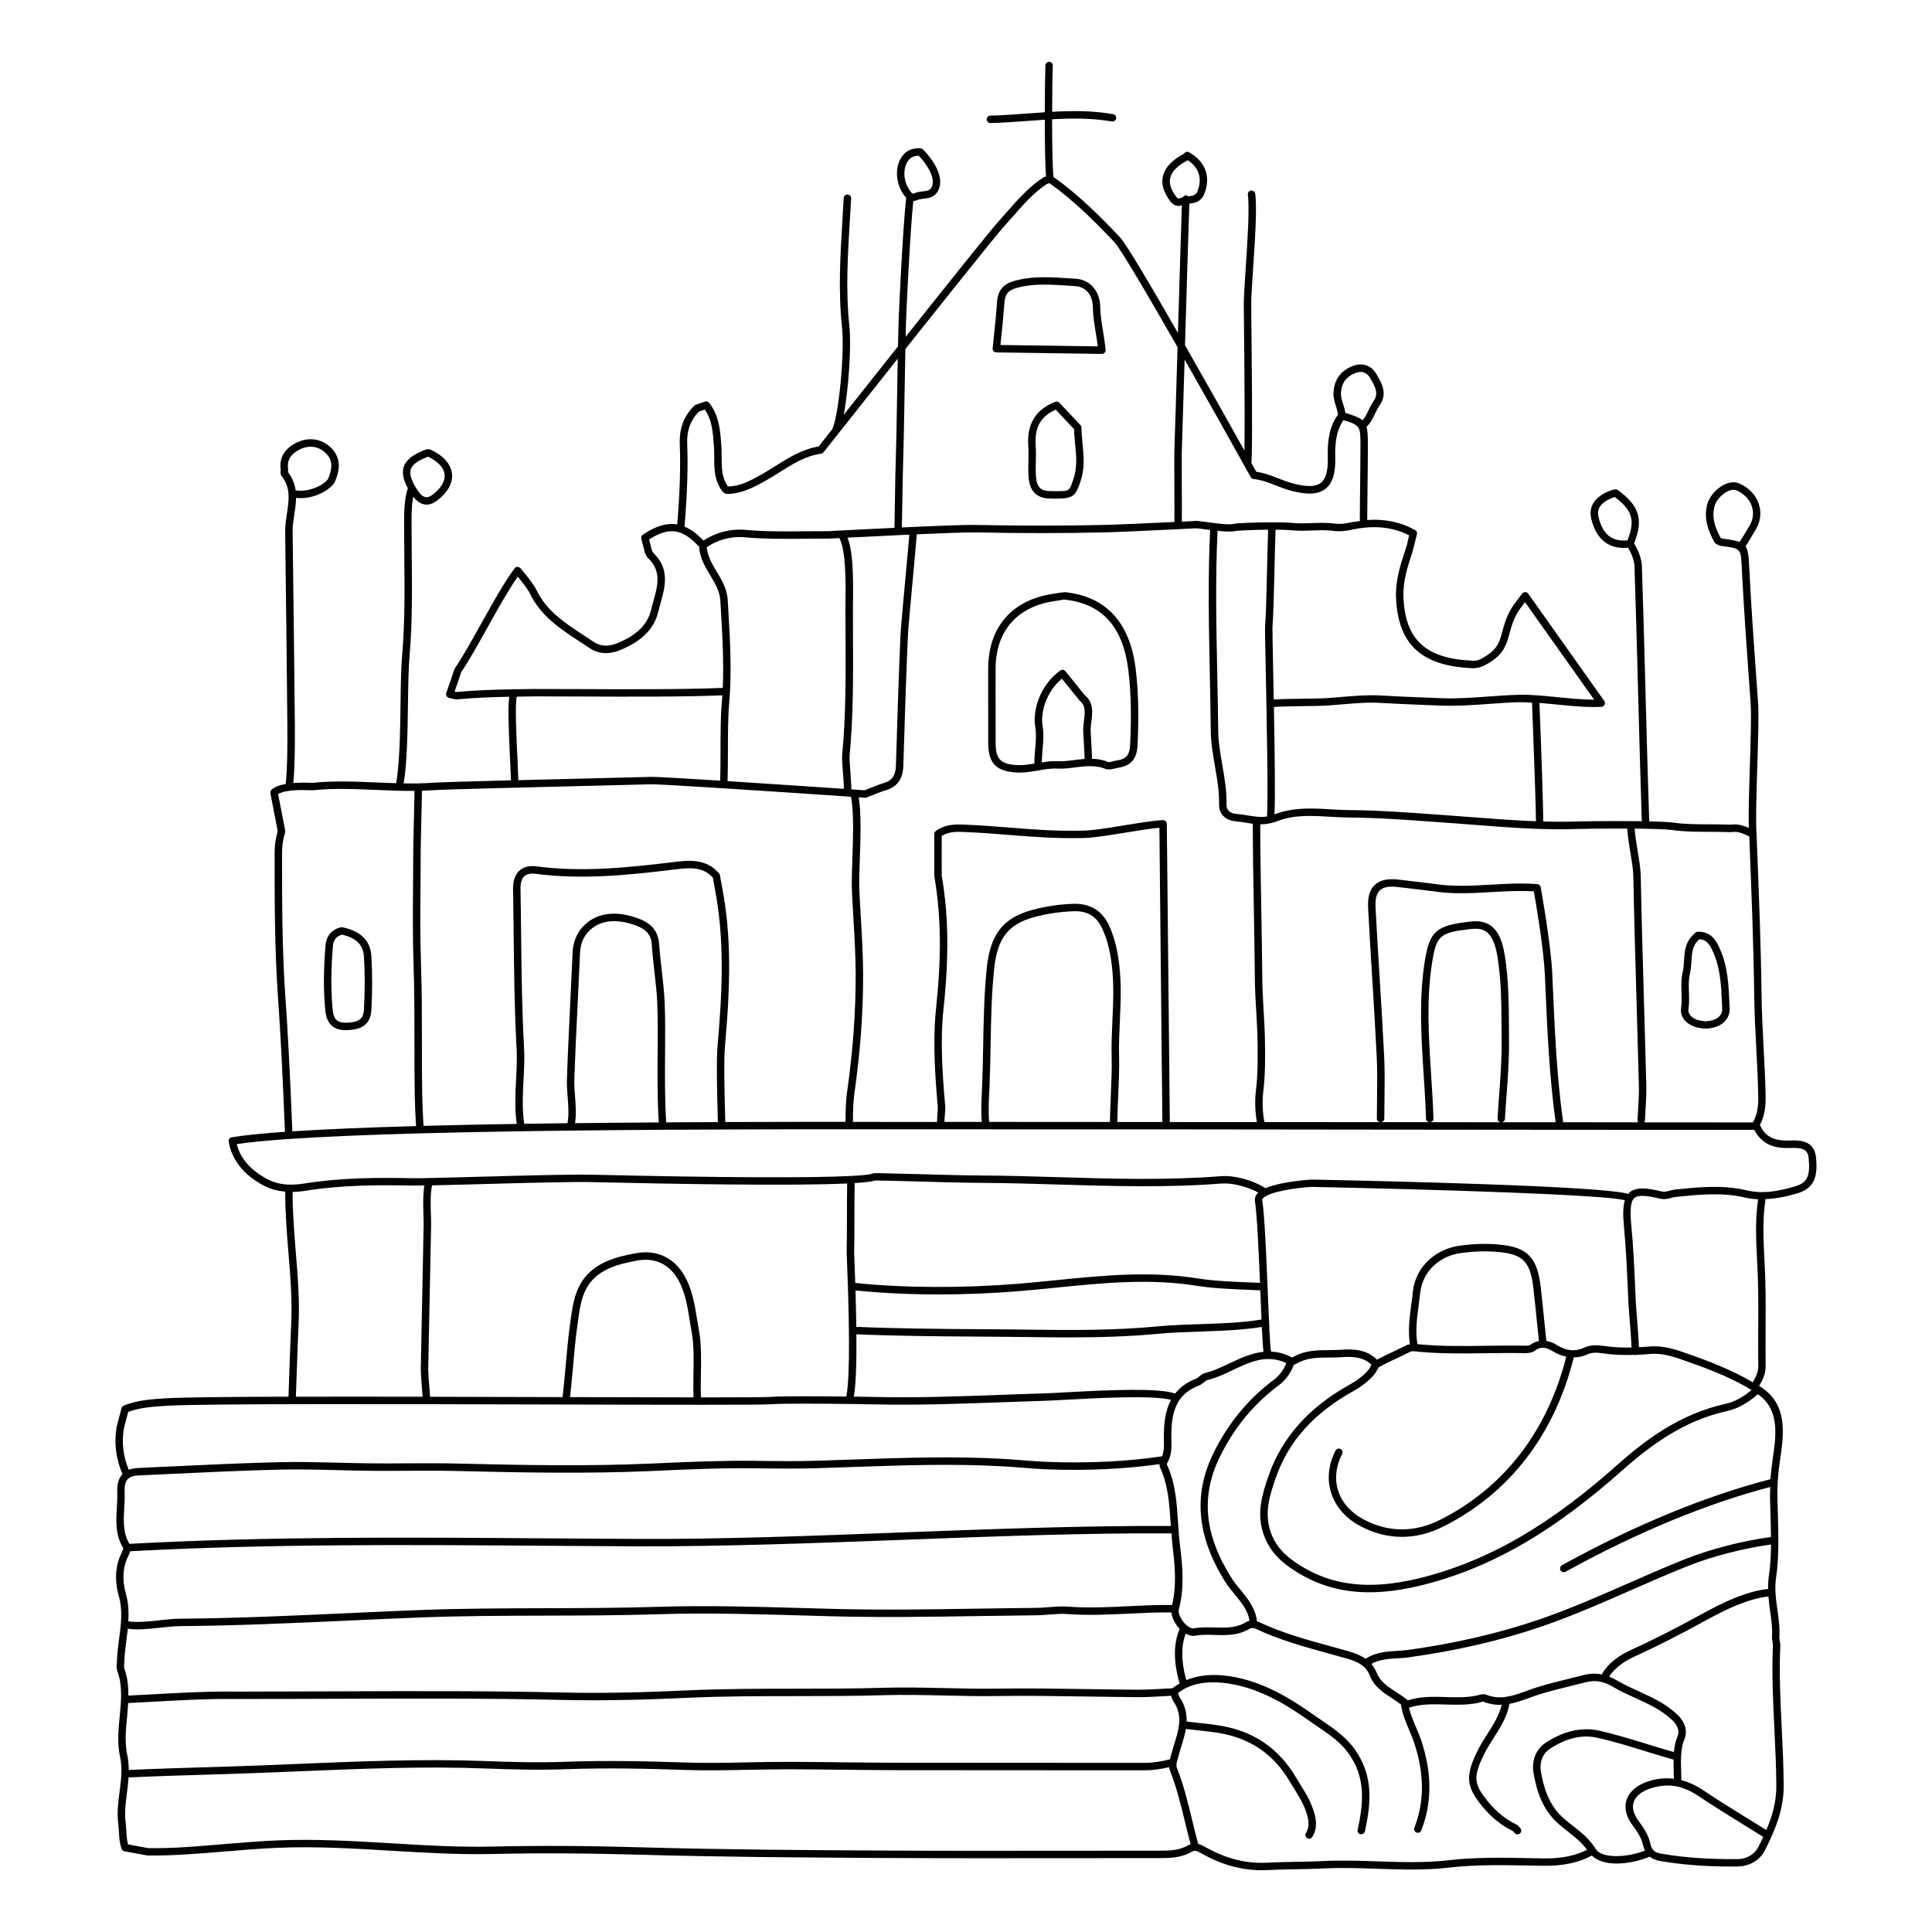 <?xml version="1.0" encoding="UTF-8"?>
<!-- Uploaded to: ICON Repo, www.svgrepo.com, Generator: ICON Repo Mixer Tools -->
<svg fill="#000000" width="800px" height="800px" version="1.1" viewBox="144 144 512 512" xmlns="http://www.w3.org/2000/svg">
 <g>
  <path d="m430.6 257.32c0-0.246-0.094-0.488-0.27-0.672l-5.582-5.918c-0.27-0.289-0.684-0.395-1.066-0.242-5.172 1.961-7.594 5.875-7.18 11.645 0.09 1.332 0.062 2.711 0.035 4.055-0.027 1.383-0.059 2.809 0.043 4.231 0.254 3.734 2.164 5.66 5.66 5.703l1.691 0.016c4.523 0 5.113-0.68 6.445-4.66 1.145-3.406 0.82-6.719 0.504-9.922-0.133-1.391-0.273-2.84-0.281-4.234zm-2.144 13.703c-1.047 3.133-1.051 3.144-4.488 3.144h-0.035l-1.664-0.016c-2.492-0.035-3.535-1.117-3.727-3.871-0.09-1.332-0.062-2.711-0.035-4.055 0.027-1.383 0.059-2.809-0.043-4.231-0.336-4.695 1.359-7.711 5.316-9.422l4.852 5.152c0.031 1.359 0.16 2.711 0.293 4.027 0.312 3.133 0.605 6.094-0.469 9.27z"/>
  <path d="m424.84 301.09c-0.508 0.086-1.016 0.176-1.527 0.242-11.074 1.551-17.434 8.809-17.434 19.926l-0.004 5.914c-0.004 4.606-0.012 9.215 0.012 13.824 0.027 5.316 2.168 7.481 7.644 7.738 0.211 0.008 0.426 0.012 0.641 0.012 1.707 0 3.371-0.285 4.977-0.566 1.75-0.301 3.391-0.594 5.019-0.5 1.676 0.105 3.34-0.125 4.945-0.336 2.926-0.379 5.625-0.531 7.785 0.41 0.691 0.297 1.637 0.133 2.465-0.082 0.27-0.07 0.543-0.141 0.805-0.18 3.543-0.512 5.129-2.328 5.301-6.055 0.367-7.902 0.223-14.043-0.469-19.914-1.477-12.5-7.766-19.434-18.785-20.594zm6.398 39.969c0.086 1.391 0.16 2.777 0.191 4.07-0.871 0.066-1.727 0.16-2.57 0.27-1.59 0.203-3.078 0.41-4.582 0.32-1.418-0.074-2.805 0.109-4.18 0.332 0-1.055 0.082-2.16 0.184-3.332 0.188-2.086 0.383-4.238 0.027-6.238-0.645-3.66 0.941-9.168 5.102-12.617l4.691 5.789c1.672 1.316 1.438 3.203 1.16 5.391-0.113 0.934-0.238 1.898-0.199 2.832 0.039 0.977 0.105 2.066 0.176 3.184zm11.805-19.297c0.676 5.754 0.82 11.797 0.453 19.59-0.125 2.766-1.039 3.824-3.613 4.199-0.328 0.047-0.672 0.129-1.02 0.223-0.379 0.094-0.77 0.234-1.188 0.176-1.281-0.562-2.703-0.824-4.277-0.871-0.035-1.32-0.105-2.731-0.195-4.144-0.07-1.098-0.133-2.176-0.168-3.141-0.031-0.781 0.074-1.621 0.184-2.516 0.305-2.43 0.648-5.18-1.738-7.031l-5.144-6.379c-0.328-0.406-0.91-0.48-1.344-0.18-5.406 3.894-7.426 10.555-6.621 15.125 0.309 1.738 0.125 3.762-0.051 5.719-0.113 1.27-0.215 2.574-0.195 3.816-1.309 0.223-2.641 0.426-3.953 0.426l-0.555-0.012c-4.398-0.199-5.746-1.555-5.766-5.777-0.023-4.606-0.016-9.211-0.012-13.812l0.004-5.918c0-10.027 5.734-16.578 15.727-17.973 0.539-0.074 1.066-0.164 1.602-0.262l0.922-0.125c10.035 1.074 15.57 7.242 16.949 18.867z"/>
  <path d="m408.03 237.39 27.973 0.402h0.016c0.273 0 0.535-0.113 0.723-0.316s0.285-0.48 0.254-0.758c-0.148-1.613-0.41-3.234-0.664-4.801-0.355-2.164-0.719-4.402-0.758-6.582-0.086-4.25-2.723-7.254-6.562-7.473l-2.109-0.129c-1.984-0.129-4.035-0.266-6.082-0.266-3.051 0-5.57 0.301-7.926 0.945-3.059 0.844-4.461 2.543-4.676 5.695-0.199 2.93-0.504 5.856-0.805 8.785l-0.352 3.422c-0.027 0.273 0.062 0.547 0.242 0.75 0.191 0.199 0.457 0.32 0.727 0.324zm1.344-4.301c0.305-2.953 0.605-5.898 0.809-8.852 0.16-2.289 1.008-3.32 3.238-3.934 2.18-0.598 4.531-0.879 7.402-0.879 1.98 0 4 0.129 5.953 0.262l2.125 0.133c2.836 0.16 4.641 2.285 4.707 5.547 0.047 2.316 0.422 4.629 0.785 6.856 0.191 1.176 0.391 2.383 0.535 3.578l-25.793-0.371z"/>
  <path d="m590.47 414.38c1.148 1.352 3.18 2.168 5.434 2.195h0.113c2.059 0 3.902-0.688 5.055-1.891 0.906-0.945 1.359-2.148 1.301-3.484l-0.062-1.344c-0.203-4.652-0.41-9.457-2.352-13.992-0.844-1.969-2.117-4.945-5.812-4.945-0.012 0-0.234 0.004-0.242 0.004-0.246 0.008-0.484 0.109-0.66 0.289l-0.344 0.348c-2.328 2.027-2.481 4.695-2.617 7.055-0.062 1.047-0.117 2.039-0.348 2.957-0.438 1.785-0.379 3.621-0.32 5.391 0.047 1.383 0.09 2.801-0.102 4.152-0.18 1.195 0.152 2.328 0.957 3.266zm1.113-7.477c-0.059-1.715-0.109-3.332 0.266-4.856 0.27-1.09 0.336-2.219 0.398-3.312 0.129-2.25 0.242-4.195 1.996-5.727l0.102-0.102c2.074 0.09 2.926 1.684 3.809 3.746 1.789 4.195 1.996 8.824 2.191 13.301l0.059 1.348c0.035 0.793-0.219 1.477-0.75 2.035-0.781 0.816-2.106 1.281-3.633 1.281v0.984l-0.09-0.984c-1.668-0.02-3.184-0.594-3.957-1.504-0.43-0.504-0.602-1.074-0.512-1.699 0.223-1.531 0.172-3.047 0.121-4.512z"/>
  <path d="m235.68 417 0.328-0.004c2.629-0.082 6.152-0.723 6.41-5.305 0.273-4.949 0.273-9.762 0-14.316-0.246-4.031-2.742-6.594-7.629-7.633h-0.395c-0.09 0-0.184 0.012-0.273 0.039-2.32 0.664-3.66 2.332-3.863 4.809-0.535 6.535-0.551 11.984-0.055 17.148 0.355 3.59 2.094 5.262 5.477 5.262zm-3.461-22.25c0.137-1.633 0.898-2.609 2.383-3.059 3.797 0.836 5.656 2.68 5.844 5.805 0.273 4.477 0.273 9.215 0 14.086-0.109 2.043-0.906 3.332-4.508 3.445l-0.266 0.004c-2.344 0-3.262-0.91-3.516-3.484-0.477-5.043-0.461-10.379 0.062-16.797z"/>
  <path d="m176.21 517.17-1.258 4.789c-0.797 4.312-0.227 8.773 1.516 12.68-1.02 1.074-1.5 2.68-1.398 4.922 0.059 1.309-0.023 2.617-0.102 4.008-0.211 3.543-0.43 7.211 1.672 10.652 0.027 0.113-0.027 0.547-0.301 1.066-1.777 3.477-2.062 7.418-0.84 11.727 1.059 3.746 0.574 7.387 0.07 11.242-0.25 1.902-0.516 3.867-0.57 5.84-0.004 0.199-0.023 0.41-0.043 0.613-0.059 0.656-0.125 1.398 0.129 2.098 1.426 3.93 1.043 7.894 0.633 12.09-0.34 3.496-0.688 7.106 0.098 10.688 0.336 1.516 0.406 3.019 0.34 4.535v0.008c-0.062 1.531-0.262 3.078-0.465 4.672-0.359 2.746-0.727 5.59-0.352 8.469 0.086 0.691 0.125 1.395 0.168 2.086 0.082 1.512 0.172 3.074 0.727 4.625 0.117 0.332 0.406 0.574 0.746 0.637l6.09 1.105c6.969 0.098 13.992-0.523 20.781-1.082 4.461-0.371 9.074-0.75 13.605-0.945 10.02-0.438 20.203 0.172 30.051 0.758 8.887 0.531 18.051 1.078 27.156 0.871 12.047-0.273 24.938-0.211 39.418 0.207 21.719 0.617 43.738 0.738 63.168 0.848 16.773 0.09 33.547 0.074 50.32 0.055 7.824-0.008 15.629-0.02 23.48-0.016 2.773 0 5.918 0 8.801-1.695 0.789-0.465 1.352-0.234 2.738 0.547l0.262 0.148c5.031 2.797 10.25 4.211 15.523 4.211 0.512 0 1.023-0.012 1.535-0.039 2.519-0.129 5.039-0.176 7.562-0.223 2.481-0.047 4.961-0.094 7.434-0.215 4.664-0.227 9.414-0.062 14.016 0.09 6.277 0.211 12.773 0.441 19.227-0.316 7.039-0.816 14.344-0.668 21.391-0.531l3.324 0.062c5.332 0.082 9.59-0.84 13-2.731 1.418 1.473 3.812 2.125 6.535 2.125 2.981 0 6.231-0.734 8.797-1.82 0.695 0.551 1.555 0.941 2.695 1.141 5.727 0.992 11.938 1.48 18.945 1.48 0.574 0 1.164-0.004 1.75-0.012 2.422-0.031 5.582-1.191 7.18-4.359 2.398-4.777 4.957-10.426 4.934-17.02-0.023-5.066-0.273-10.203-0.516-15.168-0.352-7.172-0.711-14.586-0.387-21.887 0.02-0.5-0.074-1.02-0.148-1.48-0.055-0.312-0.113-0.668-0.105-0.848 0.164-2.492-0.176-4.918-0.508-7.262-0.391-2.746-0.789-5.59-0.355-8.508 0.492-3.281 0.613-6.66 0.605-10.039 0-0.016 0.012-0.027 0.012-0.043 0-0.008-0.012-0.016-0.012-0.023-0.008-2.34-0.066-4.676-0.137-6.984-0.043-1.32-0.082-2.633-0.109-3.938-0.078-3.297 0.129-6.418 0.715-10.355 0.973-6.547 2.176-14.691-5.398-19.332-0.004-0.004 0-0.008-0.004-0.008-0.004-0.004-0.012-0.008-0.016-0.008l-0.004-0.004c-0.051-0.031-0.094-0.055-0.145-0.082 0.926-1.543 1.762-3.184 1.73-5.328-0.043-3.231-0.027-6.469-0.012-9.699 0.02-4.195 0.043-8.543-0.074-12.812-0.051-1.859-0.141-3.707-0.238-5.566-0.262-5.25-0.539-10.68 0.273-15.969 0.008-0.055-0.035-0.09-0.035-0.141 3.047-0.113 5.875-0.758 8.398-1.492 4.852-1.398 5.516-4.871 5.019-9.668-0.488-4.644-4.816-4.434-6.894-4.367-4.211 0.195-6.633-1.066-7.949-4.144 1.395-2.625 1.543-5.418 1.504-7.594-0.078-4.277-0.309-8.613-0.531-12.809-0.234-4.477-0.48-9.102-0.539-13.629-0.164-13.379-0.699-26.953-1.215-40.082l-0.113-2.961c0-0.012-0.008-0.02-0.008-0.031 0-0.004 0.004-0.008 0.004-0.016-0.266-3.125-0.031-10.613 0.195-17.859 0.223-7.102 0.434-13.805 0.211-16.859l-0.395-5.516c-0.703-9.828-1.43-19.992-1.934-29.988l-0.035-0.707c-0.129-2.688-0.285-4.269-0.969-5.269 0.781-1.164 1.613-2.578 2.305-3.758l0.461-0.777c1.223-2.082 1.496-4.449 0.77-6.664-0.777-2.379-2.644-4.359-5.129-5.441-1.191-0.516-2.586-0.418-4.035 0.281-2.094 1.012-3.941 3.129-4.488 5.148-1.062 3.91 0.285 7.184 1.891 10.137 0.098 0.184 0.43 0.43 0.617 0.52 0.273 0.156 0.648 0.379 1.125 0.441 5.242 0.676 5.242 0.676 5.477 5.484l0.035 0.711c0.508 10.016 1.23 20.191 1.938 30.027l0.398 5.516c0.211 2.957-0.008 9.922-0.215 16.656-0.195 6.215-0.395 12.586-0.281 16.352-1.18-0.531-2.805-1.09-4.18-0.922-0.594 0.074-1.207 0.043-1.801 0.023l-0.414-0.016c-1.398-0.039-2.805-0.043-4.211-0.047-3.137-0.008-6.379-0.012-9.473-0.457-1.133-0.16-3.484-0.266-6.305-0.328-0.324-9.414-0.648-21.641-0.973-33.859-0.328-12.285-0.648-24.531-0.973-33.824-0.062-2.031-1.047-4.359-2.074-5.988 2.531-6.281 1.438-9.906-4.242-14.105-0.234-0.172-0.516-0.219-0.785-0.172-0.16-0.031-0.344-0.027-0.508 0.031-5.926 1.957-6.41 5.363-5.773 7.879 1.254 4.988 4.211 7.574 8.598 7.574 0.352 0 0.73-0.047 1.098-0.082 0.84 1.355 1.668 3.305 1.723 4.934 0.324 9.289 0.645 21.535 0.973 33.812 0.324 12.18 0.645 24.359 0.969 33.766-0.953-0.016-1.93-0.027-2.926-0.031-0.004 0-0.004-0.004-0.008-0.004-0.004 0-0.004 0.004-0.008 0.004-6.098-0.043-12.574 0.035-14.234 0.094-2.981 0.109-5.977 0.082-8.961-0.004 0.031-4.199-0.492-18.699-0.992-31.406 1.527 0.117 3.086 0.266 4.637 0.418 3.309 0.328 6.707 0.664 9.754 0.664 0.703 0 1.387-0.02 2.047-0.059 0.355-0.023 0.672-0.238 0.828-0.559 0.152-0.324 0.121-0.703-0.082-0.996l-20.156-28.422c-0.188-0.262-0.496-0.43-0.805-0.414-0.316 0-0.609 0.148-0.797 0.406-0.32 0.438-0.656 0.871-0.992 1.301-0.781 0.996-1.582 2.023-2.199 3.172-1.141 2.109-1.633 3.941-2.066 5.551-0.691 2.574-1.191 4.434-4.019 6.281-1.258 0.828-2.398 1.578-3.742 1.461-12.477-0.473-17.988-5.5-18.445-16.824-0.176-4.215 1.07-8.012 2.394-12.027l1.184-4.684c0.098-0.426-0.094-0.867-0.477-1.078-3.824-2.125-8.016-3.008-12.699-2.676 0.008-2.992 0.043-6.148 0.082-9.332 0.047-3.562 0.086-7.129 0.086-10.414 0-2.309-0.039-3.856-0.367-4.977 1.07-0.91 1.723-2.281 2.305-3.523 0.355-0.738 0.684-1.441 1.062-1.961 2.336-3.211 0.699-5.996-0.609-8.238l-0.195-0.336c-1.34-2.258-3.742-3.023-6.301-1.988-3.199 1.285-4.883 3.695-5.004 7.164-0.047 1.281 0.316 2.398 0.66 3.477 0.246 0.762 0.461 1.496 0.523 2.227-2.523 3.383-2.789 7.606-2.691 11.324 0.094 3.492-0.504 5.691-1.836 6.734-1.391 1.094-3.867 1.125-7.586 0.105-1.211-0.332-2.379-0.785-3.613-1.262-1.883-0.734-3.816-1.488-5.926-1.777-0.266-0.473-0.715-1.285-1.301-2.336 0.145-1.43 0.348-7.711-0.023-40.488l-0.016-1.227c-0.016-2.019 0.23-5.727 0.516-10.023 0.496-7.414 1.059-15.82 0.547-19.617-0.078-0.539-0.574-0.891-1.105-0.848-0.539 0.074-0.918 0.57-0.848 1.105 0.484 3.609-0.09 12.266-0.555 19.227-0.293 4.336-0.543 8.082-0.523 10.172l0.016 1.234c0.254 22.871 0.238 32.852 0.156 37.18-3.66-6.559-9.758-17.43-15.75-27.922 0.02-0.543 0.035-1.082 0.051-1.629 0.434-14.543 0.922-30.824 1.105-35.898 1.328-0.148 3.062-0.406 3.922-2.496 1.871-4.504 0.379-8.652-3.996-11.102-0.465-0.262-1.07-0.102-1.34 0.379-0.004 0.004-0.004 0.004-0.008 0.008-3.098 1.617-4.965 3.57-5.547 5.805-0.484 1.867-0.059 3.836 1.387 6.035 0.457 0.699 1.309 2.004 2.699 2.004 0.273 0 0.582-0.098 0.898-0.215-0.188 5.394-0.629 20.184-1.039 33.859-7.144-12.465-13.754-23.66-15.387-25.383-4.93-5.195-10.758-11.113-17.605-15.961-0.262-2.543-0.352-8.965-0.355-15.281 5.258-0.293 10.582-0.336 15.82 0.586 0.523 0.09 1.047-0.262 1.141-0.797 0.094-0.539-0.262-1.047-0.797-1.141-5.402-0.961-10.828-0.922-16.156-0.625 0.016-5.418 0.086-10.395 0.172-12.234 0.023-0.547-0.398-1.004-0.938-1.031-0.527 0.051-0.988 0.406-1.012 0.945-0.082 1.867-0.16 6.934-0.172 12.441-1.438 0.094-2.879 0.195-4.301 0.305-3.324 0.246-6.762 0.512-10.133 0.582-0.543 0.012-0.973 0.461-0.961 1.008 0.012 0.535 0.449 0.961 0.984 0.961h0.023c3.422-0.078 6.883-0.34 10.234-0.59 1.379-0.102 2.762-0.195 4.156-0.289 0.004 6.059 0.086 12.223 0.328 15.023l-0.668 0.246c-3.91 2.559-6.938 6.019-9.867 9.363-0.746 0.855-1.5 1.711-2.258 2.551-1.852 2.039-13.227 16.266-24.41 30.336 0.055-2.469 0.105-4.441 0.16-5.586 0.008-0.219 0.926-21.148 1.867-30.402 0.363-0.008 0.73-0.086 1.102-0.262 0.426-0.199 0.992-0.262 1.586-0.328 1.344-0.148 3.176-0.355 4.062-2.512 1.895-4.57-3.934-10.316-4.18-10.559-0.16-0.156-0.371-0.25-0.586-0.277-2.465-0.234-4.32 0.801-5.422 2.852-1.387 2.566-1.145 6.32 0.684 9.105 0.223 0.344 0.512 0.75 0.863 1.117-0.965 8.945-1.934 30.957-1.945 31.18-0.07 1.539-0.145 4.535-0.219 8.219-5.328 6.707-10.473 13.199-14.379 18.125 1.312-6.949 2.051-18.332 1.488-23.574-1.004-9.285-0.418-18.906 0.145-28.203 0.109-1.855 0.223-3.699 0.328-5.551 0.027-0.543-0.391-1.008-0.93-1.039-0.648-0.016-1.008 0.395-1.039 0.93-0.098 1.848-0.211 3.691-0.324 5.539-0.57 9.379-1.16 19.082-0.141 28.531 0.75 6.953-0.816 23.387-2.586 27.227-1.773 2.238-3.051 3.856-3.598 4.547-4.375 0.719-7.965 2.984-11.441 5.172-1.285 0.812-2.578 1.625-3.906 2.363-2.824 1.555-5.5 3.023-8.633 3.055l-0.078-0.066c-1.629-2.285-1.633-4.883-1.637-7.633 0-0.945-0.004-1.891-0.07-2.828l-0.039-0.562c-0.266-3.781-0.539-7.695-3.219-11.078-0.262-0.328-0.707-0.469-1.09-0.32l-2.43 0.832c-0.133 0.047-0.262 0.121-0.367 0.223-2.781 2.699-4.055 6.043-3.883 10.23 0.242 5.891 0.008 13.062-0.676 21.273-2.789-0.477-5.742 0.41-9.129 2.731-0.344 0.234-0.5 0.656-0.398 1.059l0.801 3.078c0.145 0.816 0.547 1.602 1.066 2.102 3.555 3.422 2.484 7.266 1.352 11.328-0.219 0.785-0.434 1.559-0.613 2.32-0.922 3.91-3.894 6.816-9.09 8.898-2.312 0.922-4.394 0.781-6.176-0.43-0.871-0.586-1.746-1.168-2.633-1.742-5.062-3.316-9.844-6.449-12.492-12-0.902-1.887-4.121-5.609-4.258-5.766-0.191-0.223-0.492-0.324-0.777-0.34-0.297 0.012-0.574 0.152-0.75 0.395-2.703 3.606-5.875 9.293-8.941 14.797-2.516 4.504-4.883 8.758-6.883 11.691-0.051 0.074-0.09 0.152-0.117 0.234l-2.164 6.316c-0.09 0.27-0.066 0.566 0.078 0.812 0.145 0.242 0.387 0.418 0.66 0.473 0.184 0.039 0.371 0.086 0.559 0.141 0.504 0.137 1.094 0.293 1.695 0.242 4.664-0.438 9.23-0.594 13.703-0.68-0.34 1.906-0.301 6.289 0.219 17.043 0.098 2.055 0.199 4.156 0.23 5.106-10.195 0.262-18.957 0.512-20.629 0.633-2.586 0.191-5.203 0.223-7.809 0.176 0.91-5.449 1.039-13.645 1.137-20.969 0.07-4.918 0.133-9.562 0.422-12.863 0.734-8.465 0.66-17.129 0.586-25.5-0.023-2.57-0.047-5.144-0.047-7.711l-0.008-1.371c-0.02-2.215-0.031-5.062 0.445-7.547 1.086 1.363 2.266 2.086 3.539 2.086 0.918 0 1.859-0.363 2.789-1.07 2.809-2.141 4.207-4.676 3.941-7.137-0.277-2.543-2.301-4.809-5.699-6.375-0.125-0.062-0.27-0.09-0.41-0.09h-0.395c-0.109 0-0.227 0.02-0.332 0.059-3.406 1.219-5.289 2.676-5.934 4.578-0.531 1.562-0.156 3.422 1.066 5.695-1.012 3.086-1.008 6.953-0.98 9.824l0.008 1.348c0 2.574 0.023 5.156 0.047 7.734 0.074 8.324 0.145 16.941-0.578 25.316-0.297 3.371-0.363 8.051-0.43 13.004-0.102 7.383-0.227 15.668-1.16 20.945-1.738-0.055-3.477-0.117-5.184-0.191-5.559-0.242-11.309-0.508-16.992 0.094-0.086 0-0.336-0.004-0.652-0.02-1.426-0.059-2.949-0.039-4.426 0.07 0.438-4.781 0.43-10.754 0.41-15.25-0.023-3.176-0.441-41.422-0.594-51.32-0.023-1.477 0.203-2.973 0.445-4.551 0.223-1.473 0.449-2.965 0.469-4.457 4.801 0.586 9.547-2.371 10.387-4.473 1.039-2.629 1.746-5.699-0.871-8.527-2.668-2.879-6.16-2.918-8.527-1.996-3.758 1.453-5.602 4.215-5.047 7.574 0.004 0.082-0.012 0.172-0.023 0.254-0.047 0.363-0.113 0.906 0.254 1.387 1.156 1.445 1.652 2.953 1.797 4.512-0.004 0.086 0.004 0.18 0.023 0.27 0.113 1.66-0.145 3.383-0.418 5.152-0.242 1.594-0.492 3.238-0.465 4.879 0.152 9.898 0.57 48.129 0.582 51.293 0.023 4.586 0.039 10.75-0.43 15.496-1.516 0.273-2.883 0.715-3.773 1.539-0.246 0.23-0.363 0.574-0.297 0.91l1.945 10.035c-0.551 1.918-0.82 3.742-0.82 5.566-0.008 12.707-0.016 25.84 0.91 38.738 0.598 8.336 1.195 19.934 1.836 35.391-5.91 0.418-10.754 0.902-14.121 1.461-0.266 0.047-0.504 0.199-0.652 0.422-0.148 0.219-0.203 0.5-0.145 0.758l0.379 1.684c1.316 4.168 4.211 7.406 8.867 9.906 1.754 0.941 3.641 1.449 5.738 1.621-0.031 5.164 0.387 10.582 0.82 15.855 0.527 6.41 1.07 13.039 0.754 19.219-0.133 2.691-0.422 10.855-0.609 16.203l-0.105 3.066c-15.801 0.043-28.023 0.164-32.441 0.43-3.723 0.223-7.574 0.457-11.223 1.938-0.281 0.125-0.496 0.371-0.578 0.672zm428.8-229.54c-1.027-0.402-2.5-0.625-4.621-0.902-0.082-0.012-0.273-0.117-0.398-0.191-0.008-0.004-0.012-0.004-0.02-0.008-1.547-2.894-2.387-5.457-1.582-8.43 0.398-1.461 1.879-3.133 3.441-3.887 0.641-0.316 1.582-0.602 2.398-0.246 1.969 0.855 3.441 2.398 4.039 4.242 0.547 1.672 0.336 3.469-0.594 5.051l-0.461 0.785c-0.664 1.125-1.465 2.488-2.203 3.586zm-29.719-0.426c-4.117 0.383-6.492-1.547-7.629-6.047-0.402-1.578-0.387-3.852 4.273-5.461 4.672 3.539 5.469 6.231 3.356 11.508zm-190.96-100.09c0.453-0.84 1.348-1.844 3.023-1.844 0.047 0 0.086 0.004 0.129 0.004 1.547 1.594 4.578 5.516 3.488 8.145-0.422 1.035-1.137 1.16-2.465 1.309-0.727 0.082-1.477 0.164-2.199 0.5-0.121 0.059-0.234 0.086-0.32 0.086-0.332 0-0.73-0.613-1.172-1.289-1.316-2.004-1.527-4.977-0.484-6.91zm-131.45 81.215c0.426-1.262 1.887-2.312 4.574-3.297 2.629 1.258 4.18 2.93 4.371 4.711 0.191 1.75-0.934 3.656-3.176 5.356-1.57 1.195-2.738 0.785-4.106-1.336-1.57-2.43-2.098-4.164-1.664-5.434zm201.55 257.49-0.016-0.906c-0.039-6.547 1.18-11.383 7.258-13.703 0.547-0.207 0.984-0.57 1.379-0.887 0.316-0.254 0.641-0.527 0.895-0.582 2.375-0.574 4.644-1.652 6.836-2.695 4.606-2.188 8.973-4.207 14.109-1.812-0.707 1.727-1.727 3.219-3.203 4.328-6.957 5.215-12.242 11.641-16.156 19.633-5.383 10.98-4.316 22.148 3.254 34.141 0.719 1.137 1.625 2.231 2.504 3.289 1.828 2.207 3.484 4.332 3.844 6.91-0.316 0.066-0.609 0.164-0.871 0.324-2.566 1.605-5.375 1.523-8.363 1.441-1.828-0.055-3.699-0.105-5.559 0.242-0.57 0.09-1.52-0.398-2.356-1.297-1.121-1.207-1.824-2.824-1.594-3.684 1.543-5.75 1.004-11.527 0.32-16.953-0.25-2.023-0.391-4.113-0.52-6.141-0.332-5.156-0.672-10.484-2.965-15.359 0 0 0.004-0.23 0.309-0.812 0.969-1.812 0.93-3.676 0.895-5.477zm23.477-41.844c-0.824-0.039-1.633-0.074-2.519-0.109-4.633-0.188-9.879-0.406-13.891-1.055-12.68-2.055-25.383-0.781-37.664 0.453-3.312 0.336-6.625 0.668-9.934 0.938-14.926 1.215-30.242 1.137-43.25-0.207-0.078-2.348-0.16-4.672-0.25-6.902-0.027-0.637-0.043-1.027-0.043-1.086 0.066-3.035 0.07-6.367 0.074-9.711 0.004-3.012 0.012-5.992 0.062-8.773 2.688-0.168 4.598-0.391 5.438-0.68 0.777-0.023 4.969 0.086 9.371 0.215 6.203 0.172 13.922 0.395 18.801 0.414 6.805 0.039 13.738 0.242 20.438 0.445 14.145 0.422 28.773 0.867 43.191-0.273 2.906-0.188 6.816 0.812 9.75 2.41-0.113 0.105-0.242 0.211-0.34 0.324-0.605 0.738-0.645 1.461-0.574 1.938 0.566 3.641 0.977 12.824 1.34 21.66zm0.082 1.977c0.016 0.363 0.031 0.73 0.047 1.09 0.098 2.504 0.191 4.695 0.277 6.644-4.988 0.84-10.73 1.051-16.312 1.23-3.91 0.125-7.602 0.246-11.031 0.574-11.477 1.094-23.004 1.035-33.824 0.883-4.523-0.066-9.211-0.094-13.957-0.129-10.793-0.074-21.926-0.16-32.258-0.617-0.043-3.129-0.113-6.391-0.215-9.652 6.848 0.699 14.301 1.062 22.012 1.062 7.012 0 14.219-0.289 21.336-0.875 3.324-0.27 6.644-0.602 9.969-0.938 12.164-1.227 24.73-2.492 37.152-0.469 4.129 0.668 9.438 0.887 14.125 1.074 0.938 0.039 1.812 0.078 2.68 0.121zm-107.04 11.648c10.336 0.453 21.449 0.543 32.223 0.613 4.746 0.035 9.426 0.066 13.941 0.129 3.293 0.047 6.644 0.082 10.051 0.082 7.836 0 15.918-0.203 23.988-0.973 3.375-0.324 7.035-0.441 10.91-0.574 5.562-0.184 11.273-0.402 16.332-1.223 0.156 3.32 0.301 5.531 0.453 6.582-3.141 0.324-6.062 1.668-8.922 3.027-2.203 1.047-4.281 2.035-6.449 2.559-0.688 0.164-1.215 0.59-1.68 0.973-0.301 0.242-0.582 0.477-0.836 0.574-2.523 0.965-4.262 2.332-5.531 3.93-4.379-1.492-16.648-0.996-29.027-0.316-2.438 0.133-4.461 0.242-5.762 0.281-3.844 0.109-7.684 0.25-11.523 0.395-10.961 0.402-22.297 0.812-33.414 0.547-1.207-0.027-3.144-0.062-5.434-0.09 0.578-3.172 0.742-9.352 0.68-16.516zm203.41-28.633c0.543 5.711 0.801 11.559 1.051 17.211l0.145 3.269c0.027 0.52 0.125 1.75 0.242 3.266 0.203 2.543 0.516 6.473 0.574 8.395-2.305 0.043-4.68-0.043-7.172-0.398-1.535-0.203-3.445-0.465-5.289 0.402-2.43 1.148-4.762 0.926-7.356-0.688-0.965-0.602-1.879-0.91-2.754-1.07-0.18-1.691-0.359-3.414-0.535-5.168-0.316-3.121-0.633-6.285-0.98-9.246-0.875-7.414-3.383-10.191-9.941-11-3.625-0.453-7.57-0.383-11.699 0.211-5.543 0.793-11.477 4.926-12.25 12.383-0.105 1.066-0.25 2.137-0.402 3.215-0.457 3.422-0.887 6.953-0.352 10.512-0.23 0.047-0.469 0.047-0.684 0.148-1.105 0.551-2.176 1.055-3.231 1.551-1.559 0.73-3.16 1.484-4.816 2.375-2.703-2.797-6.586-2.871-9.359-2.644-1.086 0.086-2.195 0.09-3.312 0.098-3.117 0.02-6.336 0.039-9.352 1.734-0.211 0.117-0.355 0.191-0.445 0.23-1.973-1.047-3.824-1.477-5.609-1.562-0.27-1.301-0.543-8.062-0.836-15.23-0.027-0.625-0.055-1.266-0.078-1.902v-0.004-0.004c-0.379-9.234-0.809-19.129-1.418-23.043-0.008-0.059-0.027-0.168 0.145-0.383 1.52-1.848 9.418-2.938 13.051-3.082 31.273 0.621 78.555 2.07 82.906 3.559-0.516 1.688-0.52 3.945-0.242 6.867zm35.285 9.023c0.09 1.84 0.184 3.68 0.234 5.519 0.113 4.238 0.09 8.566 0.074 12.75-0.016 3.238-0.031 6.484 0.012 9.734 0.023 1.641-0.66 2.977-1.469 4.324-5.879-3.453-11.922-5.731-18.586-8.031-3.297-1.133-6.164-1.801-9.527-1.379-0.652 0.082-1.371 0.059-2.047 0.102-0.051-1.777-0.293-4.894-0.574-8.449-0.113-1.484-0.215-2.699-0.238-3.203l-0.145-3.258c-0.25-5.68-0.512-11.551-1.059-17.312-0.41-4.277-0.168-6.465 0.801-7.301 0.934-0.809 2.93-0.766 6.699 0.148 1.281 0.309 2.277 0.039 3.164-0.199 0.375-0.098 0.742-0.207 1.141-0.242 6.031-0.617 12.281-1.258 18.176 0.137 1.238 0.293 2.441 0.434 3.617 0.496-0.805 5.418-0.539 10.879-0.273 16.164zm-90.168 24.176 0.566 0.062c5.961 0.555 11.992 0.469 17.809 0.387 3.375-0.043 6.863-0.086 10.277-0.02 1.137 0.008 2.016-0.172 2.578-0.617 1.426-1.121 2.863-1.082 4.805 0.121 1.195 0.742 2.387 1.168 3.57 1.422-5.008 19.816-16.562 34.793-33.531 43.297-6.769 3.394-13.816 3.309-20.348-0.25-6.742-3.672-8.953-10.605-5.512-17.246 0.246-0.484 0.062-1.074-0.418-1.328-0.48-0.25-1.074-0.066-1.328 0.418-3.914 7.551-1.32 15.723 6.312 19.883 3.656 1.992 7.453 2.988 11.277 2.988 3.641 0 7.301-0.902 10.898-2.703 17.574-8.809 29.523-24.328 34.637-44.855 1.23-0.023 2.465-0.242 3.672-0.824 1.316-0.617 2.769-0.422 4.18-0.23 2.863 0.41 5.574 0.469 8.199 0.379 0.059 0.016 0.086 0.074 0.148 0.078 0.027 0.004 0.055 0.004 0.078 0.004 0.102 0 0.176-0.078 0.27-0.102 1.008-0.051 2.043-0.035 3.008-0.156 2.961-0.387 5.606 0.242 8.641 1.281 6.812 2.356 12.973 4.613 18.918 8.207-2.402 2.012-4.59 3.164-6.965 3.688-12.328 2.719-21.688 9.996-28.461 16.031-17.582 15.629-32.914 24.699-49.727 29.414-15.301 4.285-26.48 3.106-36.258-3.836-3.129-2.223-5.004-4.617-6.066-7.754-1.645-4.848-0.336-9.363 1.414-14.344 3.356-9.566 10.008-17.02 20.34-22.797 2.516-1.395 4.352-2.852 5.887-4.695l1.047-1.746c1.762-0.965 3.422-1.742 5.168-2.566 1.066-0.5 2.152-1.008 3.269-1.566 0.336-0.176 1.066-0.094 1.645-0.023zm0.473-12.152c0.145-1.098 0.293-2.191 0.41-3.277 0.66-6.394 5.781-9.949 10.566-10.637 3.973-0.562 7.723-0.625 11.184-0.203 5.617 0.695 7.461 2.773 8.23 9.277 0.348 2.949 0.66 6.102 0.973 9.211 0.172 1.699 0.344 3.363 0.512 4.992-0.801 0.168-1.578 0.473-2.32 1.059-0.051 0.039-0.348 0.207-1.316 0.195-3.465-0.074-6.965-0.023-10.355 0.02-5.769 0.082-11.746 0.164-17.598-0.379l-0.516-0.059c-0.031-0.004-0.062-0.004-0.09-0.008-0.562-3.367-0.137-6.832 0.32-10.191zm-65.727 57.59c0.016 0.254 0.051 0.527 0.066 0.789-22.73-0.098-47.312 0.809-71.105 1.711-23.383 0.895-47.566 1.824-69.852 1.723-8.316-0.035-16.645-0.094-24.988-0.152-36.125-0.273-73.469-0.527-110.05 1.461-1.734-2.941-1.562-6.102-1.367-9.449 0.082-1.379 0.164-2.797 0.105-4.203-0.141-3.176 0.836-4.344 3.727-4.481l7.961-0.375c9.672-0.457 19.672-0.93 29.504-1.164 5.106-0.125 10.305 0.012 15.336 0.141 3.035 0.078 6.07 0.152 9.102 0.18 3.035 0.023 6.082 0.008 9.117-0.012 4.379-0.023 8.91-0.051 13.363 0.059 17.539 0.43 34.695 0.746 51.77-0.008l1.402-0.066c8.324-0.371 16.938-0.754 25.379-0.648 6 0.082 11.43 0.137 17.016-0.031 3.152-0.09 6.305-0.203 9.457-0.316 13.18-0.461 26.801-0.938 40.176-0.137 1.551 0.086 3.094 0.211 4.641 0.336 2.144 0.168 4.285 0.344 6.434 0.426 10.527 0.41 20.789-0.086 29.887-1.379-0.012 0.289-0.02 0.574 0.086 0.809 2.188 4.672 2.504 9.586 2.836 14.789zm-276.14 8.582c0.098-0.191 0.285-0.605 0.406-1.086 36.5-1.984 73.77-1.723 109.84-1.457 8.336 0.059 16.668 0.117 24.992 0.152 22.312 0.051 46.531-0.836 69.934-1.723 23.844-0.906 48.516-1.848 71.203-1.711 0.086 1.172 0.148 2.34 0.297 3.504 0.629 5.004 1.082 10.293-0.133 15.477-3.715-0.051-7.574 0.125-11.32 0.309-5.414 0.27-11.02 0.539-16.234 0.125-1.703-0.133-3.422 0.004-5.086 0.137-1.09 0.086-2.188 0.18-3.277 0.188-5.129 0.047-10.254 0.125-15.379 0.203-12.684 0.203-25.789 0.41-38.66 0.066l-8.035-0.223c-12.523-0.359-25.465-0.727-38.195-0.324-9.941 0.312-20.066 0.344-29.848 0.371-10.918 0.027-22.211 0.059-33.305 0.484-6.418 0.242-12.836 0.543-19.254 0.836-14.504 0.664-29.5 1.352-44.27 1.457-1.699 0.012-3.531 0.211-5.481 0.422-2.844 0.32-5.742 0.602-8.273 0.301 0.141-2.363 0.078-4.766-0.617-7.219-1.086-3.82-0.852-7.281 0.691-10.289zm-1.148 29.949c-0.102-0.293-0.062-0.781-0.02-1.246 0.02-0.246 0.043-0.496 0.051-0.738 0.051-1.871 0.305-3.785 0.551-5.641 0.125-0.953 0.25-1.918 0.359-2.887 0.762 0.082 1.531 0.188 2.336 0.188 2.051 0 4.188-0.234 6.289-0.465 1.891-0.203 3.676-0.402 5.277-0.41 14.805-0.105 29.82-0.797 44.348-1.457 6.41-0.297 12.824-0.586 19.238-0.836 11.059-0.426 22.332-0.457 33.23-0.484 9.797-0.027 19.934-0.059 29.906-0.371 12.676-0.41 25.59-0.035 38.078 0.324l8.039 0.223c12.914 0.34 26.043 0.133 38.746-0.066 5.121-0.078 10.246-0.156 15.363-0.203 1.137-0.008 2.281-0.098 3.426-0.195 1.656-0.133 3.223-0.254 4.769-0.137 5.336 0.418 11.004 0.145 16.484-0.117 3.664-0.18 7.422-0.352 11.027-0.309 0.137 1.512 1.055 3.141 2.117 4.285 0.027 0.027 0.055 0.047 0.082 0.074-2.356 5.32-0.855 11.738-0.004 14.449-0.66 0.391-1.305 0.797-1.879 1.285-0.883 0.047-1.789 0.094-2.723 0.152-2.051 0.125-4.152 0.227-6.074 0.242-4.426-0.031-8.848-0.094-13.273-0.164-8.074-0.125-16.422-0.25-24.645-0.133-4.527 0.074-9.199-0.039-13.695-0.137-5.352-0.121-10.883-0.242-16.312-0.082-7.723 0.234-15.582 0.238-23.188 0.242-9.352 0.004-19.023 0.012-28.527 0.441-9.102 0.418-21.09 0.859-33.086 0.574-19.926-0.465-40.172-0.387-59.746-0.312-7.5 0.031-15 0.059-22.496 0.059-2.336 0-4.731 0.016-6.988-0.008-6.148 0-12.875 0.371-19.383 0.727-2.25 0.121-4.441 0.238-6.586 0.344 0.016-2.394-0.219-4.805-1.094-7.211zm278.07 8.785c2.527 3.738 1.395 7.402 0.188 11.281-0.301 0.973-0.598 1.945-0.844 2.906l-0.18 0.641c-0.047 0.156-0.086 0.328-0.133 0.492-2.164 0.57-4.66 0.941-6.527 0.941-10.496-0.016-21.008-0.016-31.52-0.016-11.461 0-22.922 0-34.387-0.023-4.902-0.008-9.809-0.066-14.711-0.117-4.699-0.055-9.402-0.105-14.098-0.117-3.535-0.016-7.086 0.066-10.629 0.137-5.438 0.113-11.062 0.227-16.566 0.039-9.508-0.328-20.742-0.605-32.047-0.184-7.023 0.266-14.059 0.055-21.238-0.215-16.43-0.602-33.062 0.09-49.148 0.762-6.394 0.27-12.793 0.539-19.188 0.727l-1.992 0.059c-7.633 0.227-16.219 0.484-23.871 0.824-0.008-1.285-0.082-2.578-0.375-3.891-0.719-3.277-0.402-6.582-0.062-10.078 0.117-1.242 0.223-2.504 0.293-3.766 2.199-0.105 4.445-0.223 6.754-0.355 6.621-0.363 13.496-0.746 19.664-0.723 9.691 0.016 19.395-0.012 29.098-0.051 19.574-0.07 39.801-0.148 59.691 0.312 12.059 0.277 24.094-0.156 33.223-0.574 9.457-0.43 19.105-0.438 28.438-0.441 7.621-0.004 15.496-0.008 23.246-0.242 5.371-0.164 10.883-0.035 16.199 0.082 4.512 0.102 9.176 0.215 13.773 0.141 8.184-0.125 16.516 0.008 24.586 0.133 4.43 0.066 8.855 0.133 13.289 0.164 1.91 0.008 4.121-0.121 6.207-0.246 0.754-0.047 1.488-0.082 2.215-0.121 0.152 0.484 0.324 1.031 0.652 1.52zm3.859 38.105c-2.418 1.426-5.156 1.426-7.801 1.426-7.836 0.008-15.656 0.004-23.48 0.016-16.77 0.023-33.539 0.039-50.312-0.055-19.418-0.105-41.422-0.227-63.121-0.848-14.516-0.418-27.434-0.488-39.516-0.207-8.984 0.211-18.145-0.336-26.988-0.867-9.906-0.586-20.137-1.199-30.258-0.762-4.574 0.195-9.207 0.578-13.684 0.949-6.746 0.562-13.695 1.23-20.438 1.094l-5.332-0.984c-0.312-1.125-0.383-2.301-0.449-3.543-0.043-0.738-0.086-1.488-0.18-2.223-0.344-2.633-0.008-5.227 0.348-7.969 0.172-1.324 0.328-2.668 0.418-4.023 7.676-0.34 16.316-0.598 23.984-0.828l1.996-0.059c6.398-0.191 12.805-0.457 19.211-0.727 16.055-0.672 32.656-1.367 48.996-0.762 7.211 0.266 14.273 0.477 21.383 0.215 11.23-0.422 22.426-0.145 31.898 0.184 5.562 0.188 11.211 0.078 16.676-0.039 3.527-0.07 7.16-0.109 10.578-0.137 4.688 0.012 9.383 0.066 14.078 0.117 4.91 0.055 9.824 0.109 14.734 0.117 11.457 0.023 22.922 0.023 34.391 0.023 10.492-0.008 21.012-0.004 31.52 0.016 1.852 0 4.168-0.32 6.316-0.832 0.043 0.316 0.117 0.637 0.25 0.977 1.727 4.356 2.879 9.113 3.996 13.711 0.469 1.949 0.953 3.867 1.465 5.777-0.234 0.074-0.445 0.102-0.68 0.242zm94.043 3.469-3.316-0.062c-7.121-0.141-14.484-0.293-21.66 0.547-6.309 0.727-12.727 0.516-18.934 0.301-4.641-0.156-9.438-0.32-14.176-0.09-2.457 0.121-4.918 0.168-7.375 0.215-2.543 0.047-5.082 0.094-7.625 0.223-5.43 0.316-10.809-1.039-16-3.93l-0.254-0.141c-0.629-0.355-1.305-0.715-2.027-0.902-0.547-2.012-1.055-4.051-1.555-6.113-1.125-4.668-2.293-9.484-4.074-13.973-0.281-0.715-0.133-1.301 0.148-2.269l0.195-0.711c0.234-0.934 0.527-1.871 0.816-2.805 0.453-1.469 0.93-3.008 1.195-4.594 0.922 0.109 1.895 0.219 2.918 0.332 2.059 0.223 4.188 0.453 5.891 0.738 8.332 1.414 14.465 5.629 18.742 12.883 0.383 0.641 0.77 1.273 1.168 1.91 1.148 1.848 2.231 3.59 2.934 5.504 0.754 2.055 1.395 4.231 0.168 6.223-0.285 0.461-0.141 1.066 0.324 1.355 0.156 0.098 0.34 0.145 0.516 0.145 0.332 0 0.648-0.164 0.84-0.469 1.691-2.738 0.891-5.535 0-7.934-0.762-2.098-1.957-4.016-3.106-5.859-0.391-0.621-0.77-1.242-1.141-1.875-4.594-7.789-11.172-12.309-20.109-13.824-1.758-0.305-3.926-0.535-6.016-0.758-1.027-0.109-2.012-0.223-2.938-0.336 0.07-2.094-0.359-4.25-1.824-6.41-0.172-0.254-0.289-0.637-0.41-1.043-0.012-0.031-0.02-0.062-0.031-0.09 3.867-3.148 9.316-3.137 13.289-2.547 8.75 1.312 15.949 5.984 22.012 10.254 0.621 0.438 1.25 0.871 1.887 1.301 3.141 2.141 6.109 4.164 8.285 7.383 4.09 6.035 3.805 12.293 2.121 19.824-0.117 0.531 0.215 1.059 0.742 1.176 0.547 0.105 1.059-0.219 1.176-0.742 1.793-8.035 2.07-14.742-2.414-21.363-2.391-3.527-5.656-5.754-8.805-7.902-0.621-0.422-1.242-0.848-1.859-1.277-6.25-4.406-13.684-9.223-22.855-10.594-4.434-0.66-8.242-0.242-11.375 1.047-0.766-2.566-1.898-7.887-0.168-12.32 0.852 0.477 1.703 0.699 2.469 0.562 1.645-0.312 3.352-0.266 5.137-0.207 3.16 0.094 6.394 0.184 9.461-1.738 0.23-0.137 0.977-0.137 1.375 0.047 6.297 2.992 13.031 4.84 19.543 6.633 1.57 0.43 3.141 0.863 4.699 1.309 3.016 0.867 5.082 1.922 6.102 4.512 1.168 2.973 3.574 4.523 5.898 6.023 0.855 0.555 1.641 1.086 2.383 1.664 0.266 2.262 1.227 4.59 2.184 6.848 0.473 1.109 0.934 2.191 1.266 3.199 2.746 8.246 2.773 15.637 0.078 22.598-0.195 0.504 0.059 1.074 0.566 1.27 0.113 0.043 0.234 0.066 0.355 0.066 0.398 0 0.762-0.238 0.918-0.629 2.871-7.402 2.856-15.227-0.047-23.926-0.355-1.059-0.832-2.188-1.328-3.348-0.75-1.77-1.512-3.586-1.887-5.293 0.082-0.012 0.168 0 0.246-0.027 3.078-0.969 6.215-0.867 9.531-0.777 2.793 0.082 5.68 0.164 8.52-0.434 0.191-0.043 0.395-0.094 0.59-0.148 0.254-0.07 0.719-0.207 0.812-0.168 1.695 0.676 3.312 0.895 4.875 0.824-0.637 2.691-2.199 5.238-3.777 7.707-0.859 1.34-1.664 2.602-2.332 3.898-3.84 7.434-3.184 10.195 0.895 15.227 2.387 2.949 5.144 5.176 8.172 6.621 0.055 0.031 0.172 0.172 0.246 0.27 0.09 0.105 0.18 0.215 0.277 0.312 0.195 0.199 0.449 0.301 0.707 0.301 0.242 0 0.496-0.09 0.684-0.277 0.395-0.383 0.402-1.004 0.023-1.395l-0.184-0.207c-0.211-0.25-0.477-0.57-0.895-0.77-2.777-1.324-5.305-3.371-7.508-6.09-3.617-4.473-4.16-6.34-0.672-13.09 0.621-1.211 1.406-2.438 2.234-3.734 1.797-2.812 3.606-5.738 4.184-9.027 1.793-0.344 3.527-0.953 5.227-1.566 0.906-0.332 1.816-0.656 2.731-0.945 2.82-0.875 5.762-1.594 8.609-2.293 1.191-0.293 2.383-0.582 3.566-0.891 2.602-0.668 4.75-0.316 7.219 1.152 1.93 1.148 3.992 2.086 5.981 2.992 3.527 1.605 6.852 3.121 9.688 5.762 1.105 1.035 2.266 2.652 1.484 4.488-0.539 1.27-0.793 2.672-0.922 4.09-2.199-0.621-4.445-1.297-6.746-2.008-4.402-1.363-8.949-2.762-13.203-3.695-4.535-0.98-9.41 0.141-14.109 3.277-2.523 1.676-3.727 4.75-3.152 8.02 0.816 4.547 2.269 9.734 6.902 13.684 0.715 0.609 1.457 1.191 2.199 1.773 1.887 1.477 3.652 2.914 5.074 4.832-3.023 1.578-6.785 2.375-11.668 2.297zm-45.473-51.527c1.906-1.156 4.375-1.359 6.816-1.496 1.004-0.059 1.977-0.113 2.871-0.234 12.766-1.738 24.75-4.519 35.617-8.266 7.992-2.746 15.871-6.207 23.484-9.547 4.879-2.144 9.926-4.359 14.953-6.363 6.574-2.625 14.941-4.773 22.168-5.758-0.031 2.883-0.18 5.75-0.594 8.516-0.164 1.117-0.199 2.203-0.184 3.269-5.82 0.617-11.883 3.547-17.09 6.398-7.57 4.156-13.523 7.172-19.297 9.789-2.644 1.199-5.973 3.309-7.688 6.461-1.539-0.301-3.098-0.262-4.789 0.164-1.18 0.305-2.367 0.59-3.547 0.887-2.871 0.703-5.84 1.434-8.723 2.328-0.945 0.297-1.887 0.633-2.816 0.977-3.602 1.305-7 2.531-10.766 1.031-0.695-0.277-1.422-0.082-2.062 0.094-0.16 0.047-0.324 0.086-0.477 0.121-2.613 0.559-5.254 0.477-8.062 0.398-3.32-0.102-6.785-0.199-10.043 0.844-0.074-0.008-0.246-0.082-0.371-0.18-0.008-0.008-0.02-0.012-0.027-0.02-0.902-0.734-1.883-1.367-2.824-1.98-2.16-1.395-4.199-2.707-5.141-5.094-0.367-0.93-0.855-1.688-1.41-2.34zm59.473 49.051c-1.676-2.703-3.961-4.496-6.168-6.223-0.719-0.566-1.441-1.129-2.137-1.723-4.16-3.547-5.492-8.324-6.242-12.527-0.438-2.488 0.445-4.801 2.305-6.039 4.309-2.871 8.555-3.879 12.594-2.996 4.172 0.914 8.68 2.309 13.035 3.656 2.469 0.758 4.879 1.492 7.227 2.152-0.016 1.078 0 2.152 0.035 3.18 0.023 0.66 0.023 1.262 0.031 1.887-1.859-0.215-3.738-0.133-5.781 0.391-3.477 0.895-5.852 2.695-6.699 5.074-0.523 1.48-0.684 3.863 1.52 6.84 1.227 1.652 2.414 3.43 2.785 5.215 0.121 0.578 0.301 1.074 0.512 1.531-4.856 1.883-11.426 2.133-13.016-0.418zm43.109-0.617c-1.199 2.379-3.598 3.254-5.445 3.277-7.613 0.082-14.262-0.387-20.336-1.438-1.559-0.273-2.484-0.789-2.898-2.746-0.453-2.152-1.77-4.148-3.129-5.981-1.34-1.805-1.766-3.539-1.242-5.016 0.617-1.738 2.516-3.098 5.332-3.824 1.27-0.328 2.481-0.492 3.66-0.492 2.769 0 5.379 0.918 8.246 2.844 3.887 2.606 7.93 5.106 11.84 7.523 1.715 1.059 3.426 2.113 5.133 3.188 0.035 0.023 0.074 0.043 0.105 0.059-0.391 0.848-0.812 1.711-1.266 2.606zm4.727-16.129c0.016 4.094-0.965 7.742-2.652 11.715-1.664-1.047-3.34-2.078-5.012-3.113-3.894-2.406-7.918-4.891-11.773-7.481-1.984-1.328-3.856-2.144-5.742-2.641 0-0.746-0.008-1.508-0.035-2.316-0.09-2.82-0.199-6.023 0.836-8.457 0.949-2.211 0.234-4.656-1.953-6.691-3.066-2.867-6.699-4.516-10.215-6.117-1.941-0.883-3.949-1.793-5.785-2.891-0.664-0.398-1.316-0.703-1.961-0.965 1.621-2.609 4.68-4.394 6.539-5.234 5.82-2.637 11.816-5.676 19.434-9.855 5.004-2.734 10.789-5.543 16.227-6.156 0.102 1.305 0.273 2.582 0.449 3.84 0.332 2.352 0.641 4.566 0.496 6.856-0.027 0.414 0.047 0.852 0.125 1.312 0.066 0.383 0.133 0.77 0.121 1.062-0.332 7.383 0.035 14.844 0.391 22.062 0.238 4.938 0.488 10.047 0.512 15.07zm-0.961-86.594c-0.281 1.887-0.473 3.629-0.586 5.32-17.367 4.512-35.953 12.168-55.254 22.793-0.477 0.262-0.648 0.863-0.391 1.336 0.176 0.328 0.516 0.512 0.863 0.512 0.16 0 0.324-0.039 0.473-0.121 18.965-10.434 37.207-17.973 54.258-22.461-0.031 1.023-0.086 2.047-0.066 3.082 0.031 1.309 0.074 2.629 0.113 3.953 0.066 2.059 0.113 4.144 0.129 6.231-7.43 0.988-16.098 3.207-22.879 5.914-5.055 2.019-10.117 4.238-15.012 6.391-7.582 3.324-15.414 6.766-23.332 9.488-10.746 3.699-22.605 6.453-35.246 8.172-0.848 0.113-1.762 0.164-2.711 0.219-2.75 0.156-5.816 0.402-8.223 2.102-1.336-0.941-2.887-1.531-4.469-1.984-1.566-0.449-3.144-0.883-4.719-1.316-6.43-1.762-13.078-3.59-19.215-6.508-0.117-0.059-0.27-0.09-0.406-0.133-0.328-3.336-2.398-5.977-4.316-8.289-0.879-1.059-1.703-2.055-2.359-3.09-7.281-11.52-8.281-21.758-3.152-32.219 3.773-7.711 8.867-13.902 15.574-18.93 1.859-1.398 3.195-3.242 4.027-5.457 0.359-0.105 0.691-0.293 0.961-0.441 2.566-1.449 5.394-1.465 8.395-1.484 1.168-0.008 2.328-0.016 3.461-0.105 2.356-0.172 5.621-0.152 7.769 2.039l-0.727 1.23c-1.281 1.531-2.949 2.844-5.246 4.117-10.625 5.938-17.77 13.969-21.242 23.859-1.871 5.328-3.262 10.184-1.414 15.625 1.188 3.508 3.344 6.277 6.789 8.73 10.301 7.309 22.008 8.59 37.926 4.125 17.113-4.797 32.691-14 50.504-29.84 9.801-8.727 18.305-13.531 27.578-15.578 2.836-0.625 5.402-2.051 8.215-4.488 5.828 4.031 4.871 10.887 3.93 17.207zm-26.68-166.72c3.227 0.469 6.547 0.473 9.754 0.48 1.391 0.004 2.777 0.008 4.16 0.047l0.402 0.012c0.711 0.023 1.414 0.051 2.106-0.035 1.23-0.133 3.047 0.676 4.059 1.211l0.09 2.41c0.52 13.113 1.051 26.676 1.215 40.023 0.062 4.574 0.305 9.219 0.543 13.707 0.219 4.18 0.449 8.5 0.527 12.742 0.055 3.012-0.383 5.082-1.426 6.894-9.629 0-19.223-0.016-28.844-0.02 0.117-0.152 0.234-0.32 0.242-0.531 0.039-0.949 0.098-1.898 0.156-2.852 0.125-2.055 0.254-4.184 0.203-6.297-0.18-7.117-0.387-14.227-0.59-21.336-0.332-11.438-0.66-22.875-0.887-34.309-0.035-1.859-0.418-4.176-0.824-6.633-0.344-2.062-0.676-4.16-0.785-5.883 4.352 0.043 8.328 0.145 9.898 0.367zm-25.098-0.277c1.566-0.059 7.461-0.125 13.23-0.102 0.102 1.863 0.453 4.059 0.809 6.219 0.379 2.277 0.766 4.637 0.801 6.348 0.223 11.441 0.555 22.883 0.887 34.328 0.207 7.109 0.41 14.219 0.59 21.328 0.051 2.027-0.078 4.109-0.199 6.129-0.062 0.961-0.117 1.922-0.16 2.883-0.012 0.234 0.09 0.438 0.223 0.609-6.684 0-13.367-0.008-20.051-0.012 0.02-0.102 0.09-0.188 0.078-0.301-1.668-12.008-2.207-24.324-2.723-36.23l-0.117-2.742c-0.363-8.035-2.973-22.418-3.082-23.031-0.082-0.438-0.445-0.766-0.895-0.805-4.121-0.332-8.266-0.086-12.273 0.141-4.762 0.273-9.699 0.559-14.512-0.125-1.984-0.281-3.973-0.512-5.965-0.738-1.309-0.148-2.609-0.301-3.918-0.465-2.902-0.359-4.992 0.082-6.371 1.367-1.352 1.25-1.938 3.207-1.797 5.984 0.324 6.34 0.715 12.684 1.105 19.016 0.422 6.812 0.844 13.629 1.176 20.453 0.188 3.758 0.137 7.613 0.09 11.336-0.023 1.727-0.047 3.461-0.047 5.188 0 0.484 0.379 0.844 0.84 0.922h-1.055c-9.852-0.012-19.719-0.008-29.566-0.016-0.543-2.426-0.602-5.758-0.34-7.906 0.57-4.602 0.539-9.398 0.469-13.531-0.043-2.68-0.199-5.394-0.352-8.023-0.164-2.805-0.336-5.707-0.359-8.555-0.047-5.859-0.152-11.891-0.262-17.945-0.137-7.613-0.273-15.453-0.285-22.957 0.867 0.02 1.746-0.082 2.648-0.277 0.012 0 0.023 0.004 0.035 0.004 0.055 0 0.086-0.043 0.137-0.051 0.477-0.113 0.949-0.211 1.438-0.41 4.535-1.844 9.246-1.566 14.234-1.27 1.711 0.098 3.414 0.195 5.102 0.207 7.527 0.051 15.188 0.609 22.605 1.152l4.562 0.328c2.219 0.156 4.445 0.332 6.664 0.504 8.699 0.684 17.672 1.375 26.605 1.047zm-20.301 77.727c-6.219-0.008-12.449-0.008-18.664-0.012 0.477-0.082 0.855-0.465 0.84-0.965-0.117-3.938-0.383-7.934-0.629-11.797-0.625-9.672-1.277-19.668 0.254-29.453 1.148-7.324 2.039-8.086 10.551-9.008 3.344-0.332 5.734 0.777 6.801 7.438 1.004 6.195 1.035 12.59 1.066 18.777l0.023 3.57c0.047 4.688-0.309 9.477-0.648 14.113-0.156 2.113-0.312 4.223-0.434 6.332-0.039 0.516 0.348 0.922 0.84 1.004zm1.121-0.891c0.117-2.102 0.273-4.199 0.43-6.305 0.348-4.676 0.703-9.508 0.652-14.285l-0.023-3.555c-0.031-6.262-0.062-12.738-1.086-19.082-0.738-4.602-2.348-9.816-8.957-9.082-9.277 1.008-11 2.504-12.281 10.656-1.566 10.004-0.91 20.113-0.277 29.891 0.246 3.848 0.512 7.824 0.625 11.73 0.016 0.48 0.395 0.836 0.859 0.902-4.246-0.004-8.5-0.004-12.75-0.008 0.461-0.078 0.84-0.438 0.84-0.922 0-1.719 0.023-3.445 0.047-5.164 0.047-3.754 0.098-7.637-0.09-11.457-0.336-6.824-0.754-13.648-1.18-20.473-0.395-6.328-0.785-12.664-1.102-18.996-0.105-2.152 0.273-3.606 1.172-4.441 0.926-0.859 2.512-1.141 4.785-0.855 1.312 0.164 2.625 0.316 3.941 0.469 1.973 0.227 3.945 0.453 5.906 0.727 5.004 0.719 10.031 0.422 14.902 0.145 3.691-0.211 7.508-0.426 11.246-0.199 0.551 3.113 2.609 15.141 2.918 22.012l0.121 2.742c0.52 11.953 1.062 24.32 2.734 36.414 0 0.012 0.016 0.02 0.016 0.031l-14.336-0.012c0.469-0.047 0.859-0.398 0.887-0.883zm-63.387-118.86c0.254 12.852 0.684 33.883 0.32 38.719-1.723 0.273-3.438-0.004-5.227-0.297-0.949-0.152-1.898-0.312-2.867-0.387-0.996-0.078-2.668-0.5-2.625-2.488 0.078-3.562-0.523-7.047-1.105-10.414-0.527-3.043-1.07-6.188-1.098-9.352-0.047-4.832-0.148-9.797-0.25-14.824-0.262-12.672-0.52-25.738 0.082-37.945 1.832 0.195 3.617 0.301 4.746 0.055 0.477-0.098 4.598-0.316 8.656-0.359-0.086 2.316-0.172 5.773-0.262 9.543-0.137 6.129-0.301 13.074-0.547 16.215-0.043 0.539 0.023 4.125 0.176 11.535zm2.16 9.684c2.582-0.145 6.644-0.199 9.473-0.238l1.848-0.023c2.371-0.035 4.75-0.238 7.059-0.438 3.238-0.277 6.578-0.574 9.828-0.363 3.641 0.215 7.277 0.363 10.914 0.504l4.887 0.203c4.301 0.176 8.66-0.125 12.855-0.43 2.668-0.195 5.422-0.398 8.129-0.461 1.059-0.023 2.238 0.051 3.414 0.109 0.453 11.582 1.039 27.941 1.043 31.438-5.203-0.199-10.398-0.574-15.488-0.973-2.227-0.172-4.457-0.348-6.68-0.5l-4.559-0.332c-7.445-0.543-15.145-1.105-22.734-1.156-1.652-0.012-3.324-0.105-5-0.203-4.894-0.297-9.965-0.559-14.836 1.34 0.234-4.656 0.059-17.031-0.152-28.477zm35.832-45.473-0.621 2.723-0.348 1.051c-1.324 4.008-2.688 8.148-2.496 12.723 0.5 12.426 6.769 18.195 20.336 18.711 2.047 0.047 3.695-1 4.891-1.781 3.457-2.254 4.129-4.762 4.84-7.414 0.422-1.578 0.863-3.215 1.898-5.129 0.539-1.004 1.25-1.922 2.016-2.891 0.07-0.09 0.141-0.18 0.211-0.27l18.316 25.828h-0.117c-2.945 0-6.297-0.336-9.555-0.656-3.531-0.352-7.219-0.73-10.262-0.637-2.75 0.066-5.535 0.27-8.227 0.465-4.137 0.301-8.41 0.609-12.625 0.426l-4.894-0.199c-3.625-0.145-7.25-0.289-10.875-0.508-3.391-0.188-6.805 0.086-10.117 0.371-2.269 0.195-4.621 0.398-6.918 0.43l-1.844 0.023c-2.984 0.039-6.875 0.09-9.484 0.238-0.055-2.707-0.102-5.336-0.152-7.758-0.117-5.816-0.219-10.836-0.184-11.324 0.25-3.195 0.41-10.176 0.555-16.328 0.086-3.805 0.168-7.289 0.266-9.594 1.715 0.012 3.312 0.059 4.473 0.176 1.723 0.172 3.5 0.102 5.199 0.039 1.914-0.074 3.891-0.148 5.797 0.117 1.367 0.176 2.863 0.086 4.691-0.316 5.801-1.258 10.793-0.781 15.23 1.484zm-14.289-42.996c1.637-0.66 3.039-0.23 3.859 1.16l0.195 0.336c1.422 2.43 2.215 4.019 0.719 6.086-0.484 0.664-0.875 1.484-1.242 2.273-0.469 0.988-0.949 2-1.582 2.656-0.879-0.766-2.285-1.273-4.559-1.965-0.109-0.828-0.359-1.59-0.598-2.336-0.309-0.957-0.598-1.863-0.566-2.801 0.09-2.684 1.289-4.406 3.773-5.41zm-46.492-46.332c-0.41 0.184-0.602 0.164-1.492-1.199-1.008-1.539-1.348-2.981-1.008-4.281 0.438-1.676 1.973-3.207 4.566-4.562 0.023-0.012 0.047-0.023 0.066-0.039 2.988 1.965 3.91 4.941 2.531 8.273-0.418 1.023-1.121 1.156-2.41 1.301-0.164-0.141-0.355-0.262-0.586-0.273h-0.043c-0.359 0-0.621 0.227-0.793 0.523-0.285 0.062-0.559 0.129-0.832 0.258zm0.59 65.488c0.082-2.195 0.371-11.664 0.699-22.75 6.269 11.012 12.836 22.723 17.52 31.16 0.156 0.285 0.441 0.473 0.762 0.504 2.047 0.199 3.93 0.934 5.922 1.715 1.227 0.477 2.5 0.973 3.805 1.332 4.414 1.211 7.375 1.066 9.32-0.457 1.883-1.473 2.703-4.125 2.586-8.336-0.09-3.293 0.168-6.984 2.188-9.859 4.438 1.34 4.496 1.617 4.496 6.734 0 3.281-0.043 6.832-0.086 10.391-0.039 3.293-0.078 6.566-0.082 9.641-0.863 0.117-1.695 0.176-2.59 0.375-1.594 0.352-2.871 0.445-4.008 0.285-2.066-0.281-4.137-0.207-6.137-0.133-1.719 0.062-3.344 0.125-4.934-0.031-1.387-0.141-3.422-0.188-5.562-0.188h-0.051c-4.453 0.004-9.371 0.234-10.121 0.41-1.066 0.254-3.195 0.051-5.191-0.203-0.004 0-0.004-0.004-0.008-0.004h-0.004c-0.602-0.078-1.199-0.156-1.742-0.23-2.348-0.32-3.203-0.41-3.523-0.309-0.047 0.004-1.348 0.07-3.301 0.16 0.035-2.234 0.02-5.367-0.004-8.723-0.023-4.418-0.051-8.977 0.047-11.484zm-1.039 22.211c2.625-0.129 4.465-0.223 4.574-0.234 0.312-0.027 1.797 0.152 2.984 0.316 0.301 0.043 0.629 0.082 0.945 0.121-0.613 12.32-0.355 25.477-0.09 38.219 0.102 5.019 0.207 9.977 0.25 14.801 0.031 3.324 0.586 6.555 1.125 9.672 0.594 3.43 1.152 6.664 1.078 10.035-0.051 2.519 1.695 4.281 4.445 4.492 0.902 0.074 1.801 0.219 2.699 0.367 0.59 0.094 1.191 0.191 1.797 0.273 0.008 7.57 0.141 15.48 0.285 23.148 0.105 6.047 0.215 12.066 0.262 17.926 0.023 2.894 0.195 5.82 0.359 8.652 0.152 2.606 0.312 5.297 0.352 7.938 0.074 4.258 0.098 8.785-0.453 13.266-0.277 2.246-0.223 5.527 0.285 8.141-7.688-0.008-15.391-0.008-23.082-0.012l-0.797-79.047c-0.004-0.266-0.109-0.52-0.309-0.703-0.188-0.18-0.457-0.277-0.715-0.27-2.359 0.094-6.164 0.715-10.203 1.375-4.09 0.664-8.316 1.355-10.688 1.41-7.375 0.188-13.246-0.293-19.465-0.785-3.879-0.312-7.891-0.629-12.48-0.816-2.418-0.086-4.984-0.055-7.371 1.723-0.246 0.184-0.398 0.477-0.398 0.789l0.016 11.176c1.793 10.566 1.938 21.02 0.473 34.949-0.93 8.855-0.285 17.812 0.453 26.23 0.031 0.387-0.039 1.16-0.102 1.906-0.066 0.734-0.105 1.41-0.113 2.027h-12.578c-2.973-0.004-6.227-0.004-9.688-0.008-0.051-2.199 0.098-5.672 0.348-7.402 1.598-11.184 2.367-21.562 2.336-31.73-0.012-5.008-0.312-10.086-0.598-14.988-0.141-2.383-0.285-4.762-0.395-7.141-0.098-2.121 0.008-5.219 0.121-8.5 0.195-5.695 0.406-12.051-0.293-16.254 1.008 0.07 1.613 0.109 1.668 0.113 0.148 0.023 0.289-0.012 0.418-0.062 0.559-0.211 1.109-0.438 1.668-0.66 1.16-0.477 2.258-0.922 3.402-1.254 3.035-0.891 4.562-3.008 4.668-6.469 0.332-10.973 0.695-22.664 1.199-34.32 0.082-1.996 0.738-9.078 1.32-15.324 0.48-5.18 0.902-9.738 1.039-11.727 7.004-0.309 13.402-0.551 15.551-0.504 12.559 0.246 23.934 0.246 34.766-0.023 3.332-0.082 13.059-0.539 18.91-0.824l0.02-0.02zm-15.625 140.01c-0.094-3.231 0.055-6.531 0.199-9.727 0.219-4.844 0.441-9.859-0.16-14.84-0.355-2.945-0.996-6.812-2.793-10.598-1.793-3.766-4.945-5.672-9.273-5.566-3.703 0.109-7.359 0.648-10.871 1.594-7.812 2.094-11.23 6.406-12.168 15.387-0.711 6.84-0.836 13.809-0.957 20.547-0.066 3.562-0.125 7.129-0.277 10.691l-0.082 1.734c-0.121 2.277-0.242 5.059-0.02 7.84-3.301 0-6.594-0.008-9.895-0.004 0.012-0.566 0.066-1.27 0.117-1.859 0.082-0.906 0.148-1.691 0.102-2.242-0.73-8.324-1.371-17.176-0.453-25.855 1.484-14.121 1.336-24.73-0.48-35.32v-10.492c1.766-1.121 3.707-1.148 5.719-1.062 4.555 0.18 8.547 0.5 12.402 0.809 6.281 0.504 12.238 0.973 19.668 0.793 2.508-0.062 6.801-0.758 10.953-1.438 3.277-0.531 6.648-1.078 8.949-1.277l0.785 77.98c-3.977 0-7.953-0.004-11.93-0.004 0.023-1.992 0.109-4.281 0.219-6.762 0.164-3.672 0.328-7.473 0.246-10.328zm-2.203 10.246c-0.109 2.504-0.199 4.82-0.223 6.84-10.668-0.004-21.328-0.02-32.008-0.02-0.234-2.707-0.105-5.477 0.012-7.738l0.086-1.758c0.145-3.578 0.211-7.156 0.277-10.738 0.117-6.695 0.242-13.617 0.949-20.375 0.848-8.117 3.75-11.824 10.719-13.695 3.363-0.906 6.867-1.418 10.418-1.527 3.527-0.113 5.965 1.352 7.438 4.445 1.676 3.527 2.277 7.191 2.617 9.988 0.582 4.812 0.363 9.746 0.145 14.512-0.145 3.227-0.297 6.566-0.199 9.867 0.086 2.793-0.078 6.559-0.23 10.199zm-55.238-157.71c0.07-4.41 0.145-9.152 0.25-11.914 0.098-2.609 0.215-9.449 0.34-16.691 0.07-4.043 0.137-8.133 0.207-11.672 11.672-14.676 24.051-30.184 25.938-32.258 0.77-0.852 1.527-1.715 2.281-2.578 2.973-3.394 5.781-6.602 9.25-8.906l0.699-0.242c6.688 4.742 12.414 10.578 17.266 15.691 1.578 1.672 8.719 13.816 16.703 27.793-0.371 12.426-0.703 23.551-0.801 25.953-0.098 2.555-0.07 7.133-0.043 11.562 0.023 3.406 0.043 6.59 0.004 8.801-5.836 0.277-14.844 0.695-18.012 0.77-10.797 0.266-22.148 0.273-34.684 0.023-2.582-0.074-11.098 0.273-19.535 0.664 0.051-1.898 0.09-4.367 0.137-6.996zm-1.133 9.035c0.992-0.047 1.98-0.09 2.973-0.137-0.148 2.082-0.586 6.805-1.02 11.453-0.605 6.574-1.234 13.371-1.328 15.418-0.5 11.672-0.871 23.367-1.199 34.344-0.078 2.641-1.023 3.984-3.25 4.637-1.234 0.367-2.434 0.855-3.594 1.324-0.473 0.195-0.945 0.391-1.422 0.574-0.531-0.039-1.777-0.121-3.551-0.242 0.008-1.18-0.117-2.856-0.25-4.602-0.133-1.777-0.273-3.621-0.207-4.328 0.996-10.336 0.945-20.844 0.902-31.008-0.012-2.715-0.027-5.438-0.02-8.156l0.02-1.777c0.082-6.336 0.027-13.203-1.457-16.84 3.492-0.176 8.359-0.418 13.379-0.652l0.023-0.004zm-55.887-24.18c-0.145-3.512 0.883-6.316 3.129-8.582l1.539-0.523c1.926 2.785 2.152 6.027 2.391 9.441l0.043 0.562c0.062 0.895 0.062 1.789 0.062 2.691 0.004 2.984 0.012 6.07 2.094 8.902 0.051 0.066 0.105 0.125 0.172 0.18l0.445 0.363c0.168 0.137 0.383 0.215 0.594 0.219 3.789 0.016 6.926-1.637 9.953-3.297 1.363-0.75 2.684-1.582 4.008-2.418 3.562-2.242 6.922-4.363 11.062-4.953 0.246-0.035 0.477-0.164 0.633-0.363 0.199-0.25 9.398-11.887 19.672-24.82-0.055 2.883-0.102 6.004-0.156 9.102-0.121 7.231-0.238 14.059-0.34 16.645-0.105 2.773-0.184 7.539-0.25 11.961-0.043 2.688-0.082 5.207-0.129 7.125-8.773 0.414-16.941 0.855-17.586 0.891-1.984 0.004-3.981 0.012-5.981 0.027-5.262 0.055-10.715 0.098-16.047-0.379-3.82-0.348-7.902 0.758-10.969 2.828-0.008-0.004-0.02-0.016-0.027-0.023-0.074-0.059-0.148-0.109-0.211-0.176-1.602-1.684-3.195-2.805-4.816-3.484 0.719-8.453 0.965-15.84 0.715-21.918zm41.965 51.621c0.047 10.113 0.094 20.57-0.895 30.809-0.082 0.879 0.055 2.633 0.207 4.668 0.109 1.465 0.242 3.195 0.246 4.316-7.199-0.492-19.852-1.348-30.82-2.047 0.074-2.344 0.086-4.961 0.09-7.769 0.008-4.519 0.012-9.199 0.328-12.801 0.086-1.02 0.16-2.043 0.215-3.062 0.012-0.059 0.012-0.117 0.012-0.18 0.387-7.348-0.051-14.711-0.469-21.863l-0.129-2.269c-0.172-2.977-1.594-5.344-2.973-7.637-1.242-2.086-2.391-4.078-2.586-6.402 2.719-1.934 6.473-2.973 9.934-2.641 5.434 0.488 10.926 0.43 16.242 0.387 1.98-0.016 3.973-0.059 6.004-0.027 0.059-0.004 1.176-0.062 2.934-0.152 1.816 3.035 1.703 12.527 1.648 16.703l-0.02 1.801c0.004 2.719 0.02 5.441 0.031 8.168zm-103 14.113c-0.156-0.012-0.379-0.023-0.605-0.078l1.762-5.188c2.035-3 4.402-7.238 6.902-11.727 2.758-4.949 5.609-10.051 8.074-13.562 1.094 1.324 2.664 3.316 3.168 4.367 2.887 6.051 8.125 9.48 13.195 12.801 0.875 0.574 1.742 1.145 2.606 1.727 2.332 1.582 5.106 1.789 8.012 0.629 5.832-2.34 9.195-5.699 10.27-10.273 0.172-0.738 0.387-1.488 0.594-2.242 1.184-4.234 2.527-9.035-1.883-13.277-0.219-0.211-0.422-0.637-0.512-1.102l-0.641-2.477c5.125-3.32 8.633-2.902 12.766 1.43 0.113 0.121 0.266 0.242 0.414 0.367 0.027 0.02 0.055 0.039 0.078 0.059 0.137 2.949 1.559 5.316 2.93 7.609 1.312 2.184 2.547 4.246 2.691 6.742l0.133 2.269c0.402 6.832 0.816 13.863 0.508 20.844-9.828 0.438-25.5 0.383-38.18 0.324-4.527-0.02-8.676-0.031-12.062-0.027-1.578 0.008-3.266 0.055-4.898 0.078-0.199-0.074-0.402-0.066-0.617 0.012-4.785 0.074-9.684 0.223-14.703 0.695zm70.355 0.891c-0.047 0.668-0.094 1.336-0.152 2.004-0.324 3.684-0.328 8.402-0.336 12.969-0.004 2.766-0.02 5.34-0.09 7.641-8.977-0.566-16.461-1.004-18.207-1.004-0.082 0-0.148 0.004-0.203 0.004-1.723 0.055-7.359 0.191-14.488 0.367-6.207 0.148-13.637 0.332-20.59 0.508-0.016-0.848-0.078-2.328-0.215-5.152-0.242-5.008-0.742-15.344-0.199-16.93 0.012-0.012 0.004-0.035 0.016-0.051 1.445-0.02 2.938-0.066 4.34-0.07 3.367 0.004 7.527 0.008 12.051 0.027 12.594 0.059 28.18 0.125 38.074-0.312zm-79.996 50.34c0.027-3.062 0.055-6.129 0.055-9.188 0-1.18 0.082-4.785 0.172-8.387 0.07-2.938 0.137-5.844 0.164-7.484 1.031-0.031 2.062-0.07 3.094-0.148 2.856-0.211 27.055-0.801 43.074-1.188 7.133-0.168 12.777-0.309 14.504-0.363 0.051-0.004 0.109-0.004 0.184-0.004 1.738 0 9.676 0.469 19.07 1.066 0.004 0 0.008 0.004 0.012 0.004h0.043 0.004c12.258 0.781 26.977 1.773 33.715 2.231 0.77 3.941 0.559 10.48 0.359 16.324-0.113 3.32-0.223 6.465-0.121 8.664 0.109 2.387 0.25 4.773 0.395 7.164 0.293 4.875 0.586 9.922 0.598 14.879 0.031 10.078-0.727 20.359-2.309 31.445-0.262 1.828-0.418 5.356-0.375 7.68-9.371 0-20.23 0.008-31.871 0.051-0.008-0.629-0.031-1.594-0.074-3.184-0.129-4.902-0.348-13.113-0.004-16.953 1.41-15.828 1.805-29.109-0.844-42.516l-0.484-2.742c-0.031-0.172-0.102-0.332-0.215-0.461-3.43-4.102-8.277-3.519-12.305-3.008-12.207 1.48-24.148 2.684-36.078 1.113-1.906-0.246-3.438 0.121-4.523 1.094-1.18 1.059-1.754 2.734-1.715 5 0.078 4.082 0.121 8.164 0.164 12.246 0.109 9.84 0.223 20.02 0.781 30.008 0.145 2.606 0.004 5.324-0.145 8.199-0.207 3.91-0.379 7.918 0.184 11.699-8.52 0.133-16.84 0.305-24.719 0.516-0.129-2.422-0.293-5.699-0.336-7.84-0.082-4.785-0.082-9.574-0.082-14.352 0-6.809 0-13.859-0.242-20.789-0.246-6.91-0.184-13.961-0.129-20.777zm78.727 59.621c0.035 1.227 0.062 2.379 0.074 3.141-4.477 0.016-9.047 0.039-13.68 0.07-0.387-5.629-0.355-11.859-0.312-17.918 0.035-4.535 0.066-9.227-0.086-13.473-0.105-2.969-0.453-5.953-0.785-8.836-0.266-2.289-0.539-4.664-0.688-6.988-0.273-4.34-3.219-5.949-5.414-6.781-6.191-2.328-11.484-1.543-14.895 2.238-1.66 1.855-2.523 4.121-2.641 6.934-0.18 4.25-0.391 8.496-0.594 12.75-0.336 6.812-0.68 13.863-0.902 20.805-0.051 1.441 0.07 2.957 0.195 4.562 0.188 2.379 0.352 4.801-0.047 6.93-3.84 0.047-7.66 0.098-11.453 0.156-0.582-3.656-0.406-7.664-0.199-11.562 0.145-2.801 0.301-5.699 0.148-8.41-0.559-9.945-0.668-20.102-0.781-29.922-0.043-4.09-0.086-8.18-0.164-12.266-0.035-1.652 0.32-2.828 1.051-3.484 0.648-0.574 1.66-0.781 2.961-0.609 12.16 1.602 24.234 0.387 36.711-1.129 3.699-0.461 7.512-0.934 10.25 2.137l0.441 2.5c2.606 13.199 2.211 26.324 0.816 41.977-0.352 3.953-0.137 12.23-0.008 17.18zm-37.766-3.644c-0.121-1.551-0.238-3.016-0.191-4.344 0.223-6.926 0.57-13.969 0.902-20.773 0.207-4.254 0.418-8.504 0.598-12.762 0.094-2.379 0.777-4.184 2.137-5.703 2.828-3.133 7.359-3.734 12.734-1.715 2.785 1.059 3.992 2.523 4.152 5.062 0.148 2.379 0.426 4.773 0.691 7.094 0.332 2.852 0.668 5.793 0.77 8.68 0.152 4.203 0.121 8.668 0.086 13.391-0.043 6.051-0.074 12.27 0.309 17.941-7.316 0.047-14.773 0.109-22.199 0.195 0.359-2.277 0.195-4.699 0.012-7.066zm-76.078-165.46c0.008-0.016 0.012-0.047 0.016-0.094 0.027-0.223 0.062-0.5 0.016-0.801-0.535-3.242 2.156-4.797 3.809-5.438 1.781-0.695 4.383-0.648 6.371 1.496 1.766 1.906 1.473 3.965 0.484 6.465-0.539 1.348-4.781 3.848-8.672 3.188-0.227-1.625-0.812-3.238-2.023-4.816zm-1.566 100.7c0-1.703 0.262-3.418 0.805-5.238 0.047-0.152 0.055-0.312 0.023-0.469l-1.875-9.672c2.047-1.262 6.75-1.09 8.359-1.027 0.461 0.02 0.781 0.023 0.914 0.012 5.551-0.582 11.23-0.332 16.723-0.09 1.977 0.086 3.988 0.164 6.004 0.219 0.031 0 0.062 0.008 0.09 0.008 0.008 0 0.012-0.008 0.016-0.008 1.348 0.035 2.691 0.047 4.039 0.035-0.023 1.637-0.09 4.512-0.16 7.398-0.082 3.625-0.172 7.246-0.172 8.434 0 3.055-0.027 6.113-0.055 9.168-0.059 6.836-0.117 13.91 0.129 20.863 0.242 6.898 0.242 13.926 0.242 20.723 0.004 4.793 0.004 9.594 0.082 14.387 0.039 2.144 0.203 5.418 0.332 7.856-12.504 0.348-23.766 0.805-32.766 1.395-0.637-15.449-1.23-27.047-1.84-35.395-0.906-12.824-0.898-25.926-0.891-38.598zm-3.973 86.625c-4.18-2.238-6.769-5.109-7.898-8.676l-0.125-0.578c3.426-0.512 8.133-0.957 13.793-1.348h0.004 0.039c0.004 0 0.004-0.004 0.008-0.004 9.344-0.641 21.32-1.121 34.664-1.488 0.016 0 0.023 0.016 0.039 0.016h0.055c0.016 0 0.023-0.016 0.039-0.02 8.449-0.23 17.449-0.41 26.652-0.555 0.012 0 0.02 0.012 0.031 0.012 0.047 0 0.09-0.008 0.137-0.016 4.266-0.066 8.574-0.121 12.895-0.172 0.035 0.004 0.07 0.012 0.102 0.012 0.016 0 0.027-0.016 0.043-0.016 8.168-0.094 16.371-0.164 24.402-0.215 0.02-0.004 0.027 0.016 0.047 0.012 0.012 0 0.016-0.012 0.027-0.016 18.199-0.109 35.477-0.129 49.32-0.121 0.012 0 0.016 0.012 0.027 0.012h0.062c0.008 0 0.012-0.008 0.02-0.012 3.789 0.004 7.348 0.008 10.566 0.012h10.531c39.543-0.035 78.957 0.02 118.4 0.07 33.387 0.035 66.781 0.07 100.25 0.07 2.246 4.492 6.43 4.926 9.539 4.805 3.016-0.129 4.606 0.238 4.848 2.606 0.5 4.805-0.379 6.644-3.606 7.574-4.785 1.383-8.629 2.031-12.945 1.012-6.219-1.469-12.625-0.82-18.832-0.184-0.504 0.055-0.98 0.18-1.453 0.309-0.742 0.207-1.395 0.391-2.184 0.184-3.816-0.926-6.703-1.227-8.449 0.277-0.125 0.105-0.184 0.281-0.293 0.406-6.375-2.121-65.34-3.453-83.855-3.82-0.094 0.004-7.981 0.414-12.305 2.293-3.332-2.129-8.172-3.473-11.812-3.191-14.309 1.129-28.879 0.691-42.973 0.266-6.715-0.199-13.656-0.41-20.492-0.445-4.852-0.023-12.559-0.242-18.754-0.414-9.719-0.27-9.727-0.266-10.059-0.109-0.605 0.273-2.609 0.488-5.754 0.648-10.598 0.547-34.781 0.449-67.648-0.312l-0.781-0.02c-5.676-0.133-18.707 0.23-30.203 0.547-8.188 0.223-15.281 0.418-17.555 0.379-9.215-0.188-19.047-0.148-28.535 1.383-4.234 0.668-7.234 0.32-10.023-1.172zm114.47 40.285c-0.195-1.043-0.363-2.086-0.527-3.137-0.535-3.367-1.086-6.844-2.625-10.16-2.699-5.82-7.723-8.484-13.773-7.285-3.379 0.66-7.59 1.484-11.066 4.168-4.699 3.629-5.387 8.754-6.059 13.707l-0.211 1.555c-0.406 2.797-0.762 6.785-1.109 10.637-0.27 2.988-0.527 5.789-0.797 8.031-0.77-0.004-1.535-0.004-2.309-0.008-10.559-0.031-21.777-0.066-32.797-0.082-0.176-2.035-0.508-6.426-0.496-7.363 0.105-5.988 0.234-11.965 0.359-17.949 0.137-6.644 0.277-13.293 0.398-19.938 0.02-1.008-0.02-2.133-0.055-3.312-0.082-2.5-0.141-5.269 0.305-7.461 3.305-0.07 7.684-0.184 12.465-0.316 11.477-0.316 24.492-0.684 30.102-0.547l0.781 0.02c20.414 0.469 52.066 1.023 66.672 0.344-0.051 2.754-0.059 5.695-0.062 8.672-0.004 3.32-0.008 6.644-0.074 9.672 0 0.059 0.016 0.484 0.047 1.207 1.051 25.684 0.438 34.145-0.141 36.914-7.461-0.086-17.344-0.133-19.914 0.082-1.285 0.102-8.277 0.141-18.617 0.141-0.07-1.82-0.051-3.812-0.008-5.949 0.078-4.035 0.152-8.219-0.488-11.641zm-1.473 17.586c-9.09-0.004-20.445-0.035-32.711-0.07 0.254-2.227 0.508-4.961 0.77-7.856 0.348-3.828 0.699-7.785 1.094-10.527l0.219-1.574c0.641-4.769 1.246-9.277 5.305-12.406 2.887-2.223 6.203-3.008 10.25-3.797 5.156-1 9.285 1.176 11.605 6.184 1.422 3.062 1.926 6.258 2.465 9.637 0.168 1.066 0.34 2.133 0.535 3.191 0.609 3.227 0.531 7.301 0.457 11.238-0.031 2.125-0.051 4.121 0.012 5.981zm-71.566-48.664c0.035 1.145 0.074 2.238 0.055 3.211-0.113 6.644-0.254 13.293-0.398 19.934-0.121 5.988-0.246 11.965-0.359 17.957-0.012 1.039 0.309 5.262 0.492 7.391-11.852-0.02-23.395-0.027-33.59-0.004l0.105-2.992c0.188-5.34 0.477-13.492 0.609-16.172 0.32-6.309-0.23-13.004-0.762-19.48-0.43-5.207-0.84-10.559-0.812-15.625 1.117-0.023 2.289-0.121 3.562-0.328 9.332-1.508 19.055-1.547 28.184-1.359 0.672 0.008 1.781-0.004 3.176-0.027-0.398 2.34-0.34 5.043-0.262 7.496zm-78.234 52.512c3.227-1.199 6.75-1.414 10.289-1.625 9.941-0.594 61.262-0.449 102.5-0.336 30.777 0.082 55.098 0.148 57.758-0.07 2.609-0.219 13.016-0.16 20.5-0.07 0.004 0 0.012 0.004 0.016 0.004s0.004-0.004 0.008-0.004c2.793 0.039 5.191 0.078 6.606 0.109 11.184 0.254 22.543-0.148 33.531-0.547 3.836-0.141 7.672-0.281 11.508-0.395 1.316-0.039 3.356-0.148 5.816-0.285 8.211-0.449 22.945-1.246 27.824 0.02-1.566 2.922-1.918 6.414-1.895 9.953l0.016 0.938c0.027 1.449 0.027 2.816-0.496 4.082-9.203 1.375-19.703 1.895-30.461 1.473-2.121-0.082-4.234-0.25-6.352-0.418-1.559-0.125-3.121-0.246-4.68-0.344-13.469-0.797-27.141-0.324-40.359 0.141-3.152 0.105-6.301 0.219-9.449 0.312-5.543 0.168-10.945 0.113-16.934 0.031-8.492-0.098-17.137 0.281-25.492 0.652l-1.398 0.062c-17.012 0.762-34.137 0.438-51.641 0.008-4.481-0.109-9.016-0.082-13.418-0.059-3.027 0.02-6.059 0.039-9.094 0.012-3.023-0.027-6.047-0.102-9.07-0.18-5.055-0.125-10.281-0.262-15.434-0.141-9.855 0.238-19.867 0.711-29.551 1.168l-7.961 0.371c-0.98 0.047-1.82 0.211-2.539 0.488-1.477-3.473-1.953-7.387-1.258-11.125z"/>
 </g>
</svg>